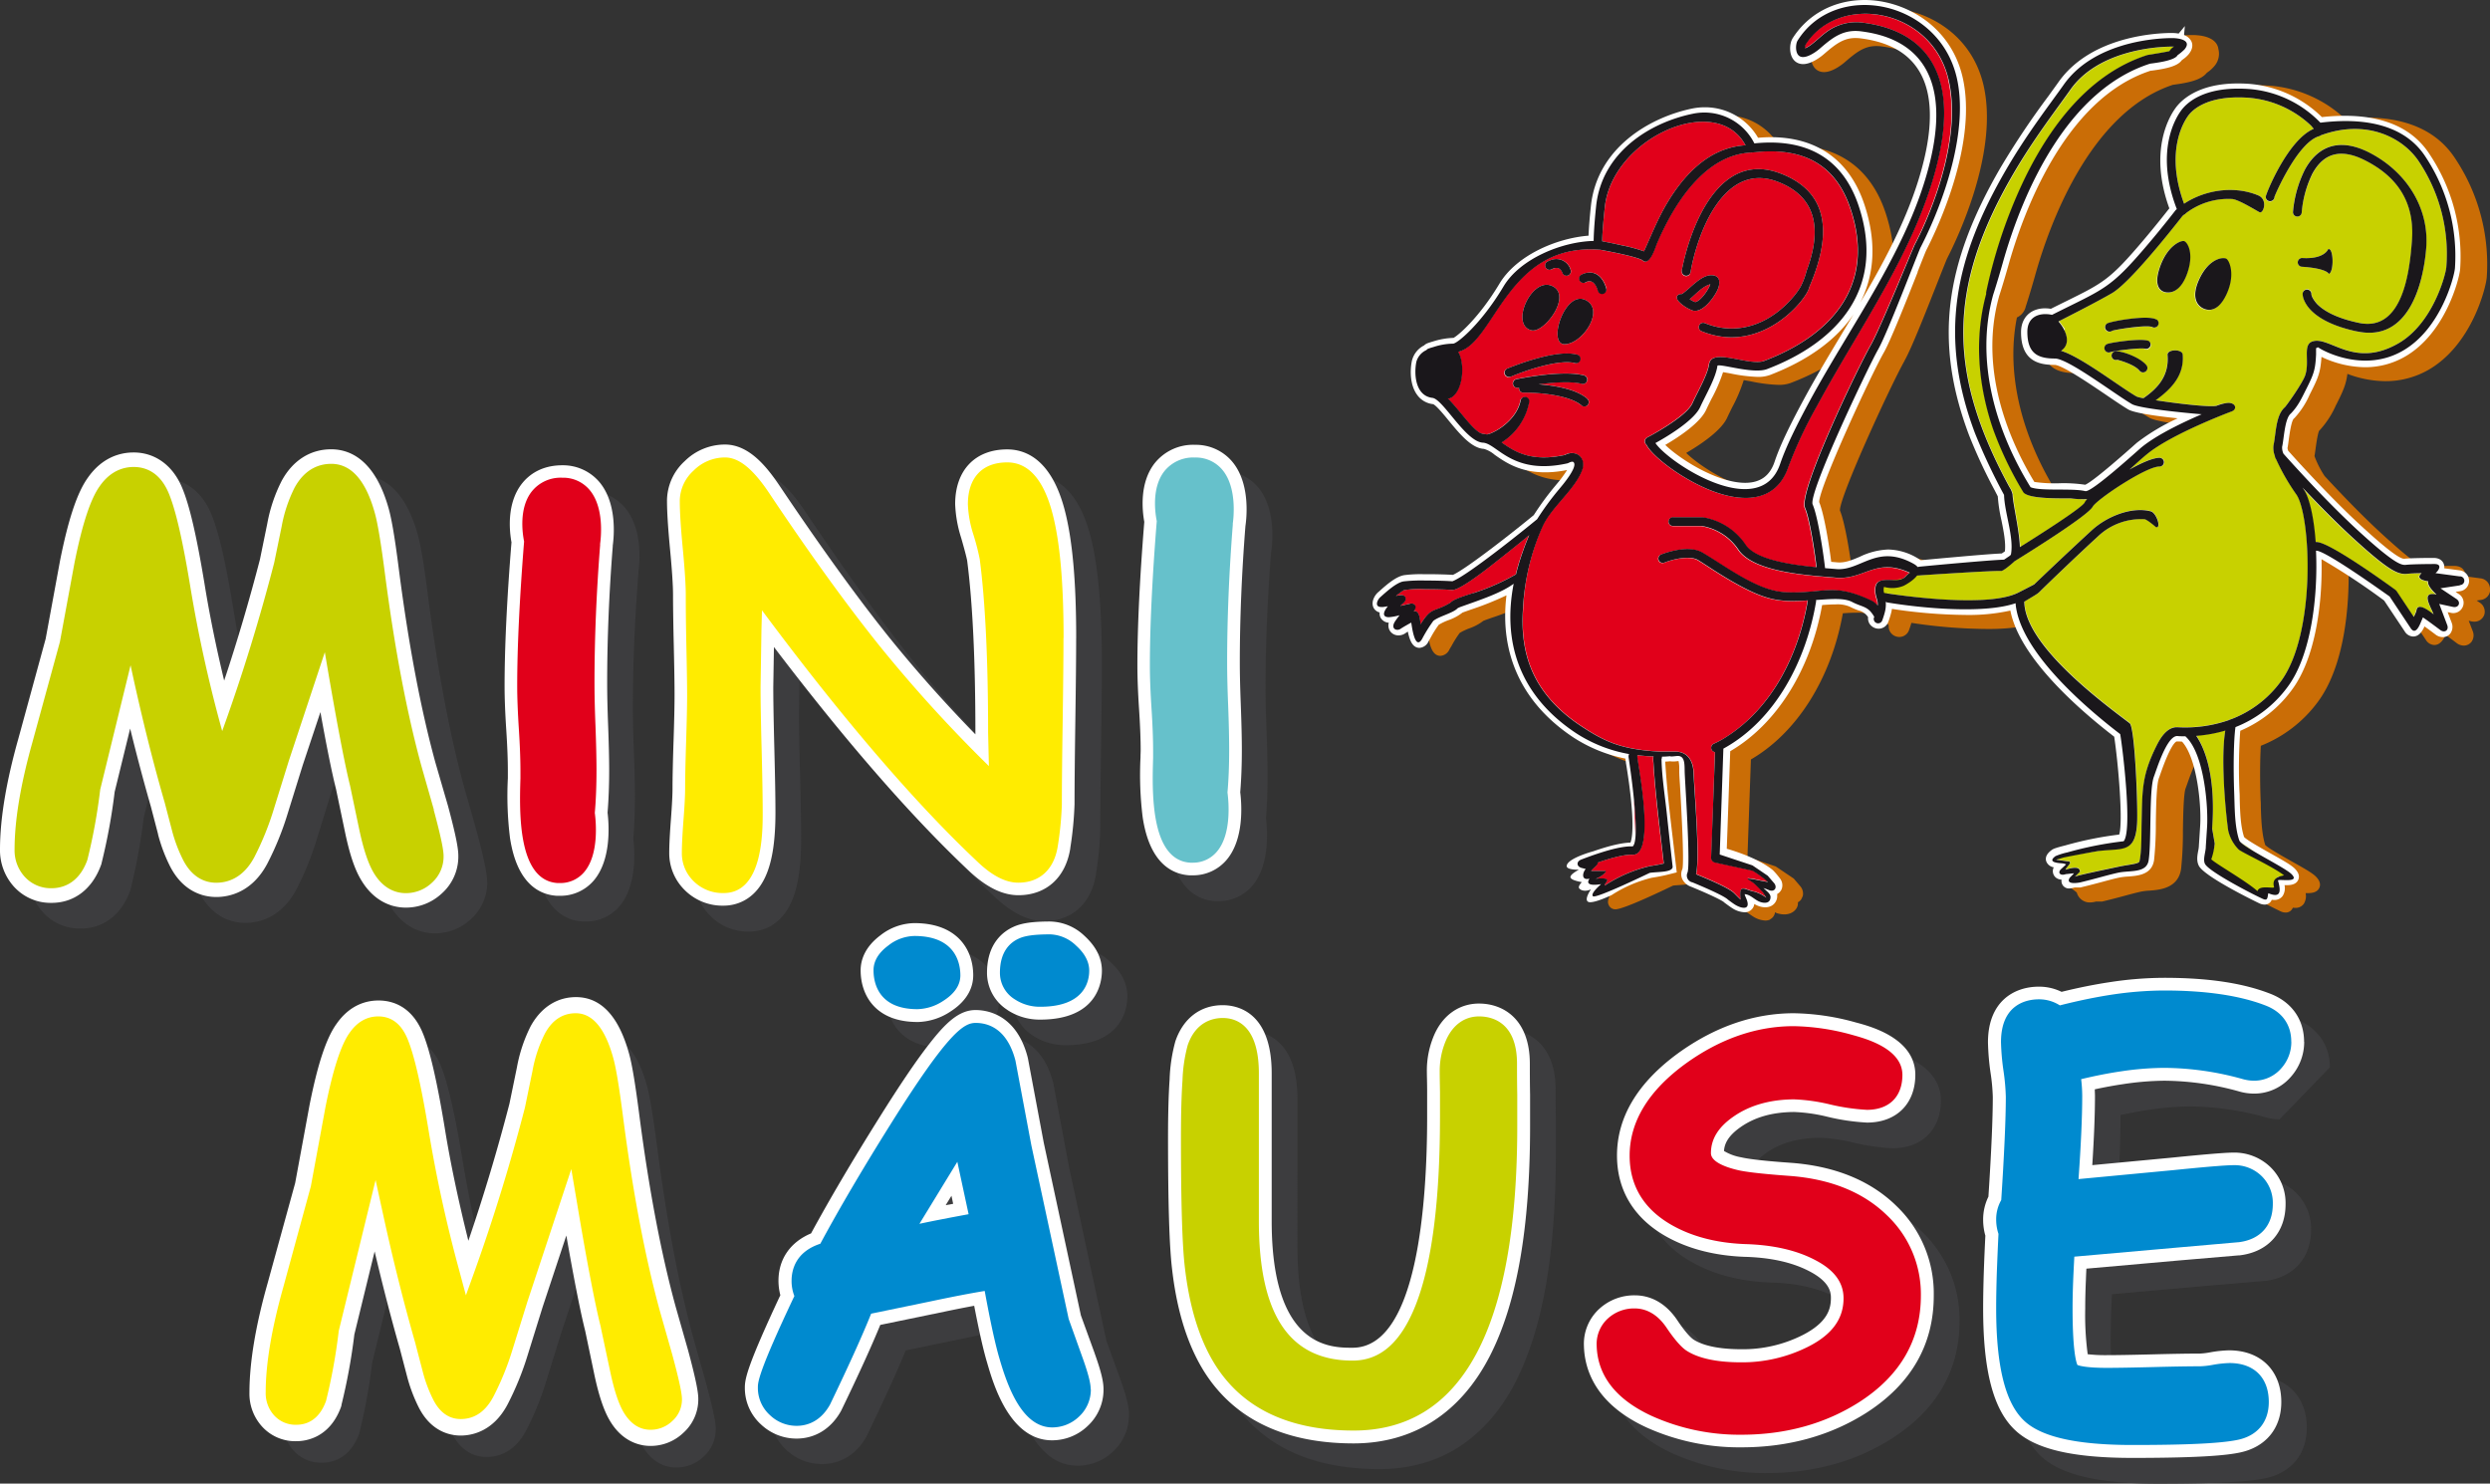 <?xml version="1.0" encoding="UTF-8"?> <svg xmlns="http://www.w3.org/2000/svg" viewBox="0 0 722.55 430.53"><rect x="0" y="0" width="722.55" height="430.53" fill="#333333" stroke="none"/><defs><style>.cls-1{fill:#3d3d3f;}.cls-2{fill:#fff;}.cls-3{fill:#e1001a;}.cls-4,.cls-6{fill:#c8d100;}.cls-5{fill:#66c1cb;}.cls-6{stroke:#fff;stroke-miterlimit:10;}.cls-7{fill:#ffec00;}.cls-8{fill:#ca6d06;}.cls-9{fill:#008acf;}.cls-10{fill:#1a171b;}</style></defs><title>Mini Mäuse Logo</title><g id="Ebene_2" data-name="Ebene 2"><g id="Ebene_1-2" data-name="Ebene 1"><path class="cls-1" d="M557.79,357.51c-7.53-7.41-17.87-11.65-30.77-12.6-9.46-.66-13-1.27-14.35-1.59a14.23,14.23,0,0,1-4.95-1.84c.11-1.77.93-4.23,4.92-7s9-4.23,15.2-4.31h.23a48,48,0,0,1,9.37,1.32,62.42,62.42,0,0,0,11.77,1.72c8.52,0,14-5.45,14-13.87,0-10.62-13.08-14.08-17.35-15.21A69.58,69.58,0,0,0,528,301.48c-11.57,0-22.83,3.88-33.51,11.56-11.82,8.6-17.8,18.6-17.8,29.73,0,10.05,4.87,18.14,14.1,23.41,6.41,3.65,14.14,5.67,23,6h.07c7.46.21,13.68,1.59,18.56,4.13,6.34,3.25,6.34,6.48,6.34,7.87,0,3.05-.94,7-8.29,10.75A38.43,38.43,0,0,1,512.77,399c-7.93,0-11.95-1.54-13.87-2.8-.4-.27-1.91-1.45-4.59-5.43-4-6.12-9-7.4-12.44-7.4a15,15,0,0,0-10.26,3.86,13.77,13.77,0,0,0-4.52,10.67c.15,7.11,3.4,17,18.14,23.8a65.37,65.37,0,0,0,27.55,5.77c13.65,0,25.87-3.41,36.35-10.13,12.93-8.32,19.48-19.74,19.48-33.93a35.15,35.15,0,0,0-10.82-25.92"></path><path class="cls-2" d="M561.14,376c0,14.19-6.55,25.61-19.48,33.93C531.18,416.61,519,420,505.31,420a65.33,65.33,0,0,1-27.54-5.78c-14.73-6.79-18-16.68-18.15-23.8a13.75,13.75,0,0,1,4.53-10.67,15,15,0,0,1,10.26-3.86c3.44,0,8.39,1.29,12.43,7.4,2.68,4,4.19,5.17,4.59,5.43,1.92,1.26,5.94,2.81,13.87,2.81A38.4,38.4,0,0,0,523,387.47c7.35-3.72,8.29-7.7,8.29-10.75,0-1.39,0-4.61-6.33-7.86-4.89-2.54-11.11-3.93-18.57-4.14h-.07c-8.85-.33-16.58-2.35-23-6-9.23-5.27-14.1-13.36-14.1-23.4,0-11.14,6-21.14,17.81-29.74,10.67-7.68,21.93-11.55,33.5-11.55a69.91,69.91,0,0,1,17.91,2.65c4.28,1.13,17.35,4.59,17.35,15.21,0,8.43-5.5,13.87-14,13.87A62.35,62.35,0,0,1,530,324a47.71,47.71,0,0,0-9.38-1.31h-.22c-6.17.08-11.13,1.49-15.21,4.31s-4.79,5.22-4.92,7a14.33,14.33,0,0,0,5,1.84c1.33.32,4.88.93,14.34,1.59,12.9.95,23.25,5.19,30.77,12.6A35.13,35.13,0,0,1,561.14,376"></path><path class="cls-3" d="M557.4,376c0,12.84-6,23.2-17.76,30.79-9.86,6.33-21.41,9.55-34.32,9.55a61.92,61.92,0,0,1-26-5.44c-10.41-4.8-15.78-11.69-16-20.49a10,10,0,0,1,3.29-7.83,11.27,11.27,0,0,1,7.75-2.89c2.54,0,6.22,1,9.35,5.76,2.71,4,4.54,5.73,5.6,6.44,3.47,2.28,8.84,3.44,15.95,3.44a42.59,42.59,0,0,0,19.35-4.49c7-3.51,10.35-8.12,10.35-14.08,0-4.65-2.74-8.3-8.37-11.18-5.36-2.8-12.14-4.33-20.17-4.56-8.27-.31-15.43-2.17-21.31-5.52-8.11-4.62-12.22-11.4-12.22-20.15,0-9.87,5.47-18.86,16.27-26.71,10-7.21,20.54-10.86,31.3-10.86a66.61,66.61,0,0,1,17,2.53c3.59,1,14.58,3.87,14.58,11.61,0,6.35-3.85,10.14-10.3,10.14a60.17,60.17,0,0,1-11-1.64,52.91,52.91,0,0,0-10.17-1.4h-.28c-6.81.09-12.61,1.76-17.26,5-4.41,3.05-6.55,6.52-6.55,10.61,0,2.71,4.93,4.25,7.87,4.93,1.72.41,5.68,1,14.92,1.67,12,.89,21.53,4.78,28.41,11.55A31.48,31.48,0,0,1,557.4,376"></path><path class="cls-1" d="M451.48,325.21v9.06c0,29.69-3.85,51.56-11.76,66.88-8.53,16.47-22.16,25.18-39.45,25.18s-30.67-5.28-39.56-15.68c-7-8.11-11.42-19.92-13.14-35.1-.76-6.5-1.14-18.88-1.14-37.84,0-7,.16-12.68.46-17a46.91,46.91,0,0,1,1.69-11.13c2.29-6.64,7.27-10.41,13.7-10.41,4.27,0,14.22,1.93,14.22,19.8V361.8c0,36.75,17.05,36.75,23.47,36.75,18.84,0,21.64-42,21.64-67.05v-7.1c0-2.76-.07-4.81-.07-5.9a26.11,26.11,0,0,1,2.31-11.14c2.56-5.5,7.23-8.68,12.81-8.68,7.13,0,14.75,4.59,14.75,17.47,0,2.13,0,5.23.07,9Z"></path><path class="cls-2" d="M444,317.75v9.05c0,29.69-3.86,51.56-11.77,66.88-8.53,16.47-22.16,25.18-39.45,25.18s-30.67-5.28-39.56-15.68c-7-8.11-11.42-19.92-13.13-35.1-.77-6.5-1.15-18.88-1.15-37.84,0-6.95.16-12.68.46-17a47.1,47.1,0,0,1,1.69-11.14c2.29-6.64,7.27-10.41,13.7-10.41,4.27,0,14.23,1.93,14.23,19.8v42.85c0,36.76,17,36.76,23.46,36.76,18.84,0,21.65-42,21.65-67.06v-7.09c0-2.7-.08-4.8-.08-5.91a26.06,26.06,0,0,1,2.31-11.13c2.57-5.51,7.24-8.69,12.81-8.69,7.13,0,14.76,4.6,14.76,17.48,0,2.12,0,5.22.07,9Z"></path><path class="cls-4" d="M440.28,326.8c0,58.61-16,88.33-47.47,88.33-16.22,0-28.58-4.84-36.73-14.38-6.5-7.53-10.63-18.68-12.27-33.09-.75-6.36-1.12-18.61-1.12-37.42,0-6.87.15-12.5.45-16.76a44.43,44.43,0,0,1,1.51-10.19c2.36-6.85,7.38-7.88,10.15-7.88,3.93,0,10.5,2.09,10.5,16.07v42.84c0,27.26,8.9,40.51,27.21,40.51,8.07,0,14.07-5.33,18.35-16.27,4.66-11.92,7-30.27,7-54.52v-7.17c-.05-2.65-.08-4.74-.08-5.85a22.46,22.46,0,0,1,2-9.54c2-4.21,5.31-6.53,9.43-6.53,3.32,0,11,1.34,11,13.74,0,2.14,0,5.25.07,9Z"></path><path class="cls-1" d="M293.85,289.74c0-8.52,4.74-12,7.64-13.3,2.34-1.09,5.54-1.56,10.65-1.56a14.84,14.84,0,0,1,10,4.22c3.34,3,5,6.39,5,10,0,3.33-1.29,14.2-17.93,14.2a16.83,16.83,0,0,1-9.44-2.77,12.74,12.74,0,0,1-6-10.84m33.83,120.84a14.27,14.27,0,0,1-4.64,10.7,14.82,14.82,0,0,1-10.28,4.11c-12.34,0-17.08-16.38-18.86-22.55-1.07-3.57-2.3-9-3.74-16.48-3.45.63-7.39,1.43-11.79,2.39l-.08,0-15.38,3.17c-2.56,6.23-6.27,14.36-11.25,24.68l-.24.47c-2.89,5.05-7.45,7.84-12.83,7.84a15,15,0,0,1-10.27-4.08,14.27,14.27,0,0,1-4.71-10.76c0-2.6.82-6.67,10.31-26.8a16.48,16.48,0,0,1-.54-4.19c0-6.27,3.47-11.22,9.45-13.74,5.38-9.9,12-21.21,19.85-33.68,6-9.51,10.7-16.5,14.49-21.35,4.7-6,8.58-9.78,13.39-9.78,3.45,0,11.85,1.32,15.1,13.57l.12.54,4.58,24.4,10.77,50.09,4,11c1.82,5.08,2.56,8.1,2.56,10.41M281.89,357.2l2.17-.4-.49-2.33Zm-8.2-53.15a17.88,17.88,0,0,0,9.51-3c5.52-3.52,6.68-7.68,6.68-10.55,0-7.33-4.48-15.15-17.07-15.15a16.34,16.34,0,0,0-9.85,3.53c-4.76,3.55-5.75,7.48-5.75,10.16,0,7.25,4.33,15,16.48,15"></path><path class="cls-1" d="M207.69,414.63a10.74,10.74,0,0,1-3.58,8.11,11.41,11.41,0,0,1-7.87,3.13c-2.75,0-6.66-1.05-9.67-6-1.7-2.78-3.13-7.06-4.4-13.11l-2.6-12.46c-1.61-6.3-4-18.65-7-36.79l-9.81,29.58-4.29,13.82a84,84,0,0,1-5.75,14.15c-3.39,6.39-8.15,7.73-11.53,7.73-3,0-7.21-1.2-10.11-6.94a44,44,0,0,1-3.19-8.49l-2.12-8.1c-3.42-12-6.59-24.6-9.46-37.79L108,395.42a165.39,165.39,0,0,1-3.7,20.31l-.15.48c-2.7,7.18-7.88,8.25-10.73,8.25a10.74,10.74,0,0,1-8.58-3.93,11.91,11.91,0,0,1-2.67-7.81c0-8.49,1.74-19,5.18-31.11l8-29.2,4.21-22.81c2.27-11.39,4.69-18.75,7.41-22.54,3.33-4.81,7.42-5.81,10.28-5.81,3.28,0,7.76,1.32,10.51,7.64,2,4.65,4.13,13.6,6.39,27.34A398.54,398.54,0,0,0,143,376.7c5.46-15.24,10.34-31.09,14.53-47.26l2.17-10.55a41.6,41.6,0,0,1,3.79-11.37c3.24-6,7.81-7.21,11.09-7.21,6,0,10.46,4.94,13.14,14.69.83,3,1.79,8.77,2.95,17.72,2.82,21.7,6.39,40.47,10.59,55.77L204.78,401c2.59,9.54,2.91,12.29,2.91,13.63"></path><path class="cls-1" d="M141.41,255.89a14.36,14.36,0,0,1-4.8,10.86,15.31,15.31,0,0,1-10.39,4.1c-5.23,0-9.8-2.76-12.85-7.75-2-3.19-3.5-7.73-4.87-14.29l-2.59-12.38c-1.16-4.59-2.67-12-4.53-22.36l-5.12,15.44L92,243.3a87.85,87.85,0,0,1-6,14.83c-4.47,8.41-11.21,9.68-14.81,9.68-3.32,0-9.47-1.16-13.43-8.94a47.15,47.15,0,0,1-3.47-9.23l0-.1-2.09-8q-3.12-10.93-6-22.61l-4.5,18.38a172.74,172.74,0,0,1-3.75,20.53l-.12.48-.18.47c-2.54,6.78-7.73,10.66-14.21,10.66a14.32,14.32,0,0,1-11.46-5.29A15.72,15.72,0,0,1,8.4,254c0-8.83,1.79-19.64,5.32-32.13l7.93-29,4.2-22.76c2.39-12,4.94-19.62,8-23.91,4.25-6.11,9.59-7.4,13.34-7.4,6.11,0,11.19,3.61,13.92,9.89,2.19,5,4.3,14,6.65,28.23,1.44,8.9,3.35,18.29,5.7,28.08,3.81-11.45,7.28-23.19,10.37-35.12L86,159.39A45.17,45.17,0,0,1,90.15,147c3.21-5.92,8.31-9.16,14.37-9.16,5.46,0,12.78,3,16.75,17.42.54,2,1.48,6.07,3,18.24,2.8,21.52,6.34,40.11,10.5,55.25l3.58,12.57c2.65,9.84,3,12.82,3,14.57"></path><path class="cls-1" d="M316.34,155.21c-3.82-14.32-11.14-17.32-16.62-17.32-9.32,0-15.1,6.08-15.1,15.85a35.94,35.94,0,0,0,1.75,9.78c1.33,4.64,1.66,6.21,1.73,6.66,1.59,12.25,2.39,29,2.39,49.83v.58c-8.72-8.94-17-18.21-24.61-27.65-9.51-11.79-20.4-26.83-32.35-44.71-3.69-5.47-8.79-11.74-15.72-11.74a16.67,16.67,0,0,0-11.67,4.84A15.68,15.68,0,0,0,201,152.81c0,3.33.3,8,.91,14.39.57,5.8.85,10.17.85,13,0,3.26.07,8.22.22,14.73s.21,11.26.21,14.4c0,2.89-.1,7.36-.28,13.3s-.3,10.63-.3,13.79c0,1.82-.15,4.75-.45,8.7-.34,4.36-.49,7.57-.49,9.84a15,15,0,0,0,4.07,10.43,15.49,15.49,0,0,0,11.77,4.94c2.67,0,9.23-.94,12.58-9.66,1.61-4.17,2.39-9.85,2.39-17.39,0-4.14-.1-10.18-.31-18.46-.22-7.86-.32-13.89-.32-17.93l.18-11.62c20.76,27.28,39.67,49,56.34,64.73,5.15,4.91,9.93,7.3,14.6,7.3,8.09,0,13.72-5.1,15.07-13.62v-.11a97.81,97.81,0,0,0,1.23-12.69c0-5.43.08-13.51.24-24.05.16-11,.23-18.94.23-24.25,0-16.55-1.11-28.78-3.4-37.36"></path><path class="cls-1" d="M368.87,160c-1.08,13.8-1.63,27.19-1.63,39.78,0,3.37.1,7.52.29,12.36.19,5.11.29,9.47.29,12.93,0,4.43-.15,8.57-.46,12.31.49,4,1.05,13.82-4,19.7a12.72,12.72,0,0,1-9.79,4.43l-.92,0c-5.1-.31-11.59-3.5-13.61-16.87a100.6,100.6,0,0,1-.62-17.27c0-.89.05-1.62.05-2.14,0-3.14-.15-7.13-.46-11.84-.33-5-.49-9.24-.49-12.72,0-11.2.66-25.23,2-41.73-.61-3.35-1.43-11.31,3-17a14.28,14.28,0,0,1,11.74-5.36A13.85,13.85,0,0,1,365,141.33c5.27,6.19,4.29,16,3.91,18.64"></path><path class="cls-2" d="M133,248.42a14.33,14.33,0,0,1-4.81,10.86,15.22,15.22,0,0,1-10.38,4.1c-5.24,0-9.8-2.75-12.85-7.75-2-3.18-3.5-7.72-4.87-14.29L97.51,229c-1.16-4.59-2.67-12-4.53-22.36L87.86,222l-4.29,13.79a86.4,86.4,0,0,1-6,14.83c-4.47,8.42-11.21,9.68-14.81,9.68-3.32,0-9.47-1.16-13.43-8.94a46.52,46.52,0,0,1-3.47-9.23l0-.1-2.09-8q-3.14-10.94-6-22.61l-4.5,18.38a170.44,170.44,0,0,1-3.76,20.53l-.11.48-.18.47C26.66,258.09,21.47,262,15,262a14.35,14.35,0,0,1-11.46-5.29A15.77,15.77,0,0,1,0,246.5c0-8.82,1.79-19.63,5.32-32.13l7.93-29,4.19-22.76c2.4-12,4.95-19.62,8-23.91,4.25-6.11,9.59-7.4,13.33-7.4,6.12,0,11.21,3.61,13.93,9.89,2.19,5,4.3,14,6.65,28.23,1.44,8.9,3.35,18.29,5.7,28.08,3.81-11.45,7.27-23.19,10.37-35.12l2.14-10.45a45,45,0,0,1,4.17-12.38c3.21-5.93,8.31-9.17,14.37-9.17,5.45,0,12.78,3,16.75,17.42.54,2,1.48,6.07,3,18.24,2.8,21.52,6.34,40.11,10.5,55.26L130,233.86c2.65,9.83,3,12.81,3,14.56"></path><path class="cls-1" d="M185.28,165.9c-1.08,13.82-1.63,27.2-1.63,39.79,0,3.35.1,7.52.29,12.35.2,5.12.3,9.47.3,12.94,0,4.43-.16,8.56-.47,12.31.49,4,1,13.81-4,19.69a12.69,12.69,0,0,1-9.78,4.44l-.93,0c-5.1-.32-11.59-3.51-13.61-16.87a100.63,100.63,0,0,1-.62-17.27c0-.89,0-1.62,0-2.14,0-3.15-.15-7.13-.46-11.84-.33-5-.49-9.25-.49-12.73,0-11.19.66-25.23,2-41.72-.61-3.36-1.43-11.31,3-17a14.26,14.26,0,0,1,11.74-5.36,13.82,13.82,0,0,1,10.71,4.8c5.27,6.19,4.29,16,3.91,18.63"></path><path class="cls-2" d="M177.82,158.44c-1.09,13.8-1.63,27.19-1.63,39.78,0,3.37.09,7.52.28,12.36.19,5.11.3,9.46.3,12.93,0,4.43-.16,8.57-.47,12.31.49,4,1,13.82-4,19.7a12.71,12.71,0,0,1-9.78,4.43l-.93,0c-5.09-.31-11.59-3.5-13.61-16.87a99.49,99.49,0,0,1-.61-17.27c0-.89,0-1.62,0-2.14,0-3.15-.15-7.13-.46-11.84-.33-5-.49-9.24-.49-12.73,0-11.19.67-25.22,2-41.72-.61-3.36-1.43-11.31,3-17,1.92-2.45,5.52-5.36,11.74-5.36a13.85,13.85,0,0,1,10.71,4.79c5.28,6.19,4.3,16,3.92,18.64"></path><path class="cls-2" d="M312.28,185.1c0,5.33-.08,13.26-.24,24.26-.15,10.54-.23,18.63-.23,24a101.59,101.59,0,0,1-1.23,12.69l0,.12c-1.34,8.52-7,13.61-15.07,13.61-4.67,0-9.45-2.39-14.59-7.3-16.67-15.72-35.58-37.44-56.34-64.73l-.19,11.62c0,4.05.11,10.09.31,17.93.21,8.27.32,14.31.32,18.46,0,7.54-.78,13.22-2.39,17.39-3.35,8.72-9.92,9.66-12.58,9.66a15.51,15.51,0,0,1-11.77-4.94,15,15,0,0,1-4.08-10.42c0-2.28.17-5.49.5-9.84.3-4,.45-6.89.45-8.71,0-3.16.1-7.8.3-13.79s.29-10.41.29-13.3c0-3.14-.07-8-.22-14.4s-.22-11.48-.22-14.73c0-2.81-.29-7.18-.84-13-.61-6.36-.91-11.07-.91-14.4a15.66,15.66,0,0,1,5.16-11.48A16.6,16.6,0,0,1,210.36,129c6.92,0,12,6.27,15.71,11.74,12,17.88,22.84,32.91,32.35,44.71,7.66,9.45,15.9,18.71,24.62,27.65v-.57c0-20.83-.8-37.59-2.39-49.84-.08-.44-.41-2-1.75-6.65a36.31,36.31,0,0,1-1.73-9.78c0-9.78,5.78-15.85,15.09-15.85,5.47,0,12.8,3,16.62,17.31,2.3,8.58,3.41,20.81,3.41,37.36"></path><path class="cls-2" d="M361.41,152.5c-1.09,13.81-1.64,27.19-1.64,39.78,0,3.37.1,7.52.29,12.36.19,5.11.3,9.46.3,12.93,0,4.44-.16,8.58-.47,12.32.49,4,1.05,13.81-4,19.69a12.71,12.71,0,0,1-9.78,4.43l-.93,0c-5.09-.32-11.59-3.51-13.6-16.87a99.78,99.78,0,0,1-.63-17.27c0-.89.05-1.62.05-2.14,0-3.15-.15-7.14-.46-11.84-.33-5-.49-9.25-.49-12.73,0-11.2.67-25.23,2-41.72-.61-3.36-1.43-11.31,3-17a14.28,14.28,0,0,1,11.74-5.36,13.81,13.81,0,0,1,10.71,4.8c5.27,6.18,4.29,16,3.92,18.63"></path><path class="cls-5" d="M357.75,152.09c-1.1,13.94-1.66,27.47-1.66,40.2,0,3.4.1,7.61.3,12.49.19,5.07.29,9.37.29,12.79,0,4.49-.16,8.66-.49,12.4.37,2.79,1.22,12.19-3.11,17.21a9,9,0,0,1-7,3.16l-.69,0c-11.64-.73-11.07-20.75-10.78-30.37,0-.93,0-1.7,0-2.25,0-3.22-.15-7.29-.46-12.07s-.48-9.09-.48-12.49c0-11.22.67-25.32,2-41.94-.47-2.31-1.56-9.7,2.22-14.5a10.71,10.71,0,0,1,8.86-3.95,10,10,0,0,1,7.9,3.5c4.4,5.16,3.3,14.2,3.06,15.84"></path><path class="cls-6" d="M126.37,234.78l-3.57-12.51c-4.2-15.3-7.77-34.07-10.59-55.76-1.16-9-2.12-14.77-2.95-17.73-2.68-9.74-7.1-14.68-13.14-14.68-3.28,0-7.85,1.25-11.09,7.2a41.94,41.94,0,0,0-3.79,11.37l-2.17,10.55c-4.18,16.18-9.06,32-14.53,47.27A402.46,402.46,0,0,1,55.69,170c-2.26-13.75-4.36-22.69-6.39-27.35-2.75-6.31-7.23-7.64-10.51-7.64-2.85,0-6.95,1-10.28,5.81-2.71,3.79-5.14,11.15-7.41,22.55l-4.21,22.8-8,29.21C5.48,227.55,3.73,238,3.73,246.5a11.85,11.85,0,0,0,2.68,7.81A10.72,10.72,0,0,0,15,258.25c2.85,0,8-1.08,10.72-8.25l.15-.48a165.39,165.39,0,0,0,3.7-20.31l8.29-33.93c2.87,13.2,6,25.85,9.46,37.79l2.12,8.1a43.7,43.7,0,0,0,3.19,8.49c2.9,5.75,7.1,7,10.11,7,3.39,0,8.15-1.35,11.53-7.74A84.15,84.15,0,0,0,80,234.72l4.29-13.81,9.81-29.59c3.07,18.14,5.43,30.49,7,36.8l2.61,12.46c1.26,6,2.7,10.33,4.39,13.1,3,4.93,6.92,6,9.67,6a11.45,11.45,0,0,0,7.88-3.13,10.7,10.7,0,0,0,3.57-8.1c0-1.33-.32-4.09-2.9-13.64"></path><path class="cls-3" d="M174.16,158c-1.1,13.95-1.65,27.47-1.65,40.21,0,3.4.09,7.6.29,12.49.19,5.07.29,9.36.29,12.79,0,4.49-.16,8.65-.49,12.4.37,2.79,1.22,12.18-3.11,17.21a9,9,0,0,1-7,3.15h-.69c-11.65-.74-11.07-20.75-10.78-30.37,0-.94,0-1.7,0-2.25,0-3.23-.15-7.29-.46-12.08s-.48-9.08-.48-12.49c0-11.2.68-25.31,2-41.93-.47-2.31-1.56-9.7,2.22-14.5a10.7,10.7,0,0,1,8.86-4,10,10,0,0,1,7.9,3.51c4.4,5.16,3.3,14.2,3.06,15.83"></path><path class="cls-7" d="M308.6,185.1c0,5.3-.08,13.23-.23,24.21-.16,10.55-.24,18.66-.24,24.09a95.78,95.78,0,0,1-1.19,12.18c-1.06,6.73-5.23,10.56-11.45,10.56-3.68,0-7.63-2-12.06-6.28-18.22-17.18-39.17-41.63-62.32-72.76l-.15,5.69-.26,16.62c0,4,.1,10.11.31,18,.21,8.23.31,14.23.31,18.36,0,5.78,0,23.38-11.29,23.38a11.92,11.92,0,0,1-9.09-3.78,11.28,11.28,0,0,1-3.08-7.91c0-2.15.16-5.36.48-9.57.31-4,.47-7.07.47-9,0-3.12.1-7.72.29-13.66s.29-10.47.29-13.43c0-3.17-.08-8-.22-14.48S199,176,199,172.72c0-2.94-.29-7.41-.85-13.33-.6-6.24-.89-10.84-.89-14a12,12,0,0,1,4-8.82,12.82,12.82,0,0,1,9.12-3.82c4,0,8,3.21,12.67,10.11,12,18,22.95,33.09,32.53,45a409.15,409.15,0,0,0,31.37,34.44c0-.12,0-.24,0-.37l-.22-9.3c0-21-.81-38-2.43-50.37a69.11,69.11,0,0,0-1.84-7.14,32.44,32.44,0,0,1-1.6-8.76c0-7.75,4.17-12.18,11.42-12.18,6.09,0,10.49,4.9,13.07,14.59,2.21,8.27,3.28,20.19,3.28,36.41"></path><path class="cls-7" d="M200.23,406a10.75,10.75,0,0,1-3.59,8.11,11.43,11.43,0,0,1-7.86,3.13c-2.75,0-6.67-1.05-9.67-6-1.71-2.77-3.14-7.06-4.4-13.11l-2.61-12.46c-1.61-6.3-4-18.65-7-36.79l-9.81,29.58L151,392.32a83.18,83.18,0,0,1-5.75,14.15c-3.38,6.39-8.13,7.73-11.53,7.73-3,0-7.21-1.19-10.11-6.94a43.7,43.7,0,0,1-3.19-8.49l-2.11-8.1c-3.42-11.95-6.6-24.6-9.47-37.79l-8.29,33.92a165.39,165.39,0,0,1-3.7,20.31l-.15.48c-2.7,7.18-7.88,8.25-10.72,8.25a10.75,10.75,0,0,1-8.59-3.93,11.91,11.91,0,0,1-2.67-7.81c0-8.49,1.74-19,5.18-31.11l8-29.2L92.05,321c2.27-11.39,4.69-18.75,7.41-22.54,3.33-4.81,7.43-5.81,10.28-5.81,3.28,0,7.77,1.32,10.51,7.64,2,4.66,4.13,13.6,6.39,27.34a404,404,0,0,0,8.85,40.47C141,352.84,145.83,337,150,320.82l2.16-10.55A41.94,41.94,0,0,1,156,298.9c3.24-5.95,7.81-7.21,11.09-7.21,6,0,10.47,4.95,13.15,14.69.83,3,1.79,8.76,2.94,17.72,2.82,21.7,6.39,40.47,10.6,55.77l3.56,12.51c2.58,9.54,2.91,12.3,2.91,13.63"></path><path class="cls-2" d="M188.78,419.59c-2.75,0-7.91-.92-11.67-7.09-1.84-3-3.37-7.52-4.69-13.85l-2.6-12.41c-1.33-5.24-3.17-14.53-5.48-27.71l-6.86,20.69L153.19,393a85.28,85.28,0,0,1-5.92,14.58c-4.13,7.79-10.28,9-13.59,9-3,0-8.57-1.06-12.19-8.21a45.61,45.61,0,0,1-3.36-8.94l-2.12-8.1c-2.59-9-5-18.47-7.3-28.18l-5.88,24.08a171.29,171.29,0,0,1-3.74,20.44l0,.17-.2.62c-3.31,8.81-10.13,9.76-12.91,9.76a13,13,0,0,1-10.39-4.78,14.17,14.17,0,0,1-3.21-9.3c0-8.71,1.77-19.39,5.27-31.75l8-29.08,4.19-22.72c2.37-11.9,4.85-19.35,7.8-23.46,3.91-5.62,8.78-6.8,12.19-6.8s9.24,1.17,12.66,9c2.12,4.85,4.26,14,6.55,27.9,1.65,10.28,4,21.29,6.87,32.83,4.41-12.92,8.42-26.26,11.92-39.78l2.16-10.49a43.78,43.78,0,0,1,4-12c3-5.45,7.63-8.44,13.15-8.44,7.23,0,12.41,5.52,15.4,16.41.87,3.09,1.82,8.82,3,18,2.8,21.56,6.35,40.22,10.53,55.45l3.56,12.49c2.64,9.77,3,12.7,3,14.27a13,13,0,0,1-4.35,9.83A13.7,13.7,0,0,1,188.78,419.59Zm-23-80.34,1.57,9.28c3,18,5.41,30.36,7,36.61l0,.09L177,397.69c1.21,5.79,2.55,9.84,4.1,12.36,2,3.22,4.55,4.85,7.68,4.85a9,9,0,0,0,6.29-2.52,8.32,8.32,0,0,0,2.82-6.37c0-1.73-.93-6-2.83-13l-3.55-12.48c-4.25-15.46-7.84-34.33-10.67-56.11-1.14-8.87-2.08-14.56-2.88-17.39-2.37-8.61-6-13-10.89-13-3.83,0-6.87,2-9,6a39.38,39.38,0,0,0-3.55,10.72l-2.2,10.68c-4.2,16.21-9.12,32.18-14.6,47.46l-2.52,7-1.94-7.22a405.1,405.1,0,0,1-8.9-40.7c-2.19-13.33-4.28-22.34-6.23-26.78-1.79-4.14-4.61-6.24-8.36-6.24-3.33,0-6.14,1.61-8.35,4.8l0,0c-2.48,3.45-4.84,10.73-7,21.64l-4.22,22.87-8,29.29c-3.38,12-5.1,22.22-5.1,30.5a9.61,9.61,0,0,0,2.14,6.32,8.37,8.37,0,0,0,6.78,3.08c2.73,0,6.41-1.16,8.5-6.67l.11-.33a163.82,163.82,0,0,0,3.63-19.92l0-.17,10.73-43.93,2.16,9.9c2.84,13.05,6,25.71,9.43,37.64v.06l2.12,8.1a40.59,40.59,0,0,0,3,8l0,0c1.9,3.76,4.6,5.66,8,5.66,4,0,7.18-2.18,9.46-6.48a81.39,81.39,0,0,0,5.59-13.77l4.3-13.84Z"></path><path class="cls-2" d="M292.38,293.12a16.92,16.92,0,0,0,9.44,2.76c16.64,0,17.93-10.87,17.93-14.2,0-3.66-1.69-7-5-10.05a14.88,14.88,0,0,0-10.05-4.22c-5.1,0-8.3.47-10.66,1.57-2.89,1.31-7.63,4.76-7.63,13.29a12.77,12.77,0,0,0,6,10.85"></path><path class="cls-2" d="M317.65,392.7l-4-11-10.77-50.09-4.58-24.4-.12-.53c-3.25-12.26-11.65-13.58-15.1-13.58-4.81,0-8.69,3.75-13.39,9.79-3.79,4.84-8.52,11.83-14.48,21.35-7.81,12.45-14.47,23.76-19.86,33.68-6,2.51-9.45,7.45-9.45,13.73a16.42,16.42,0,0,0,.54,4.19C217,396,216.14,400,216.14,402.62a14.27,14.27,0,0,0,4.71,10.76,15,15,0,0,0,10.27,4.08c5.38,0,9.94-2.79,12.83-7.84l.24-.46c5-10.33,8.69-18.45,11.25-24.69l15.38-3.17.08,0c4.41-.95,8.35-1.75,11.79-2.38,1.44,7.48,2.67,12.91,3.74,16.48,1.79,6.17,6.52,22.56,18.86,22.56a14.86,14.86,0,0,0,10.29-4.12,14.31,14.31,0,0,0,4.64-10.7c0-2.32-.75-5.32-2.57-10.41M276.1,347l.49,2.33-2.17.4Z"></path><path class="cls-2" d="M266.22,296.58a17.92,17.92,0,0,0,9.52-3c5.51-3.51,6.67-7.68,6.67-10.55,0-7.32-4.48-15.15-17.07-15.15a16.36,16.36,0,0,0-9.85,3.53c-4.75,3.56-5.75,7.49-5.75,10.16,0,7.25,4.33,15,16.48,15"></path><path class="cls-8" d="M722.55,170.82a3.09,3.09,0,0,0-2.83-3l-4.39-.59a2.53,2.53,0,0,0-.11-1.21c-.18-.55-.85-1.8-3.05-1.8-.25,0-6.25,0-8.37.24h-.22c-1.32,0-5.4-3.12-12.13-9.28-6.07-5.55-12.52-12.31-16.9-17.05a27.11,27.11,0,0,1-2.93-5.78c.12-.64.21-1.38.33-2.22.49-3.69.85-4.79,1-5.11l.16-.15a26.32,26.32,0,0,0,4.69-7.18l.45-.89c1.8-3.58,2.55-5.42,2.92-8.31a31.46,31.46,0,0,0,11,2.12,25,25,0,0,0,12.53-3.29c12.62-7.26,16.64-23.8,16.9-26.75a55.29,55.29,0,0,0-9.1-34.5c-5.93-9.17-16.77-13.14-32.07-11.64a36,36,0,0,0-21.8-9.57c-1.11-.08-2.19-.11-3.24-.11-12.54,0-17.84,5.53-19.55,7.92-2.13,3-8.43,14-1.61,31.73-1.44,1.82-3.8,4.74-6.39,7.8-9.53,11.24-11.48,12.2-22.27,17.51L601.2,92a10.63,10.63,0,0,0-1.66-.14c-4.25,0-7,2.71-7,6.9,0,8.42,5.21,9.51,9.74,9.51,2.14,0,10.14,5.44,14.92,8.68,2.62,1.79,4.9,3.33,6.49,4.27,1.84,1.07,8.88,2,14.31,2.56a61,61,0,0,0-11.73,7l-1.54,1.35c-9.21,8.15-12.49,10.49-13.57,10.93a41.57,41.57,0,0,0-7.63-.42,40.56,40.56,0,0,1-7.13-.4c-10.28-16.91-14.22-34.64-11.13-50.11a4.59,4.59,0,0,0,2.57-3.19c.27-.82,1.4-4.34,2.73-9.08,3.91-14,15.64-47.23,40-55.26h.07c4.78-.63,8.11-1.44,9.76-3.49l.25-.18a9.57,9.57,0,0,0,1.82-1.64,5.47,5.47,0,0,0,1.23-5.2l0-.12c-.73-3.43-5.46-3.8-7.47-3.8-4,0-24.23.73-34.3,15-.89,1.25-1.9,2.63-3,4.13a238.24,238.24,0,0,0-13.79,20.62C568.2,78.94,565.49,102,575.81,129.3a153.78,153.78,0,0,0,7.53,16.19l.7,1.36a49.67,49.67,0,0,0,1.07,6.84,37.21,37.21,0,0,1,1,7.49c-2.77.14-7.52.55-11.44.89-5.73.5-11.35,1-12,1.09a4.8,4.8,0,0,0-3.89,6.84,10.37,10.37,0,0,1-1,.58,5.85,5.85,0,0,1-3,.43l.1-.86-1.48.63h-.07l-1.64-.42-.45,1.47a4.81,4.81,0,0,0,2,8.69,150.77,150.77,0,0,0,23.19,2,63.26,63.26,0,0,0,11.7-.93c3.71,13.48,19.86,27.73,29.81,35.46,1.13,7.68,2.18,21.28,1.62,25.84a103.06,103.06,0,0,0-14.57,3c-2.83.72-3.87,1.09-4.63,1.64-2.66,1.94-2.55,4-2.25,5.09a4.08,4.08,0,0,0,1.89,2.43,4.28,4.28,0,0,0,.27,1.5,4.13,4.13,0,0,0,.53,1l1.84,1.44a3.88,3.88,0,0,0,3.85,2.89,7.29,7.29,0,0,0,1.74-.26l1.77,0,.42-.1c2.75-.67,4.58-1.16,6.21-1.6s2.88-.78,4.6-1.17a17.62,17.62,0,0,1,2.52-.3c2.9-.22,8.32-.64,9.16-6.28a100.06,100.06,0,0,0,.53-11c.07-4.33.18-10.87.8-12.45l.46-1.26c1.95-5.61,3.14-7.54,3.61-8.16.75,0,1.47,0,2.24,0,3.49,6,4.34,17.9,4,22.94l-.35,5.3v.16a9.59,9.59,0,0,1-.19,1.43c-.26,1.36-.57,3,.18,4.44,1.78,3.32,17.4,10.8,17.55,10.87a3.61,3.61,0,0,0,1.48.37,2.19,2.19,0,0,0,2.12-1.41,4.41,4.41,0,0,0,.7.06,2.94,2.94,0,0,0,2.45-1.14,4.23,4.23,0,0,0,.56-3.14h.36c1,0,3,0,3.64-1.62.42-1,.07-2.07-1-3.16s-3.39-2.39-7.21-4.53c-2.69-1.52-6.73-3.79-7.52-4.68-1-3.21-1.16-7.37-1.27-11,0-.7,0-1.39-.06-2-.22-5.7-.19-11.71.06-15.77a37.75,37.75,0,0,0,16.47-12.64c8.24-11,9.13-29.33,9-38.06,4.67,2.73,12,7.81,16.39,11l6,8.92a3,3,0,0,0,2.48,1.53c1.72,0,2.7-1.64,3.28-2.93h0c1.59,1.14,3.18,2.35,3.19,2.36a3.42,3.42,0,0,0,2.09.74,2.78,2.78,0,0,0,2.31-1.2,3.26,3.26,0,0,0,.28-3l-1.16-3,.8.18a4.34,4.34,0,0,0,.8.08,3,3,0,0,0,2.93-2.07,3.12,3.12,0,0,0-1.41-3.51l-.82-.55,1.16-.17a3.09,3.09,0,0,0,2.77-3M592.16,53.56Zm24.42,196.76h0v0Z"></path><path class="cls-8" d="M552.65,104.67c2-3.42,6.69-15.4,9.82-23.34,1.24-3.13,2.22-5.61,2.55-6.35,3.64-7.11,15-31.55,10.51-50.47C571.88,9.28,558.28,2.33,547.18,2.33c-8.89,0-16.53,4.1-21,11.23l-.25.52-.09.22a7.19,7.19,0,0,0-.25,3c.31,2.26,1.71,3.62,3.72,3.62,2.57,0,5.46-2.39,6-2.86,3.37-2.93,5.68-4.7,9.2-4.7a10.82,10.82,0,0,1,1.48.1c7.75,1,13.12,3.84,16.41,8.61,4.1,6,4.77,14.88,2,26.52C561,63.22,553.69,77,545.89,90.23c4.29-8.29,4.79-18,1.2-28.68-4.27-12.68-13.66-19.38-27.17-19.38-1.17,0-2.39.06-3.63.17a17.82,17.82,0,0,0-15.5-8.86,18.51,18.51,0,0,0-3.64.38C484.66,36.4,469.47,45.35,467.7,62.2c-.4,3.86-.6,6.59-.68,8.52-9.44.74-21,5.78-25.88,14-6,10-12,15-13.31,15.67-3.22.06-11.06,1.33-12.13,6.69-.59,2.93-.5,7,1.52,9.82a6.53,6.53,0,0,0,4.63,2.71c.81.25,3,2.88,4.41,4.62,3.31,4,6.73,8.17,10.35,8.37.74,0,1.85.82,3.14,1.72,3.82,2.67,9.54,6.68,20.95,4.41a33.94,33.94,0,0,1-3.08,4.16l-.25.3a86.24,86.24,0,0,0-6.34,8.62c-4.67,3.85-19.22,15.44-23.45,17.34-1.54-.1-4.59-.19-7.61-.19h-1.16a39.32,39.32,0,0,0-5.27.26c-2.3.32-4.9,2.5-7.36,4.7l-.34.31c-.91.79-2,2.58-1.4,4.21a2.59,2.59,0,0,0,1.88,1.62,2.76,2.76,0,0,0,.21,1.4,2.84,2.84,0,0,0,2.57,1.6,3,3,0,0,0,.23,2.19,2.92,2.92,0,0,0,2.61,1.5A3.49,3.49,0,0,0,414,186a7.21,7.21,0,0,1,.61-.39c.53,2.6,1.4,4.71,3.38,4.71a3.09,3.09,0,0,0,2.62-1.88q.3-.51.6-1a31.8,31.8,0,0,1,2.37-3.77,16.3,16.3,0,0,1,2.79-1.33,14.14,14.14,0,0,0,4.07-2.18c.26-.11.63-.24.92-.35l1.43-.51a90.44,90.44,0,0,0,10.44-4.17c-2.08,17,4.52,31.32,19.3,41.17a42.68,42.68,0,0,0,14.58,6.07.34.34,0,0,0,0,.1l.14,1c1.58,10.56,2.25,19.74,1.69,22.42a36.31,36.31,0,0,0-8.82,1.93c-3.13,1-5.62,2-5.72,2.06a3.15,3.15,0,0,0-2.1,3,3,3,0,0,0,1.69,2.41,3.36,3.36,0,0,0,.15,1.89,2.6,2.6,0,0,0,1.34,1.39,1.92,1.92,0,0,0,.17.44,2.54,2.54,0,0,0,1.4,1.2,3.1,3.1,0,0,0-.44,1.5,2.23,2.23,0,0,0,.83,1.72,2.07,2.07,0,0,0,1.33.44c2.25,0,12.24-4.72,16.72-6.88.46-.06,1-.09,1.63-.14,2.33-.16,4.53-.31,5.64-1.65a2.59,2.59,0,0,0,.6-2c0-.08-.9-7.83-1.73-15.58-.15-1.42-.32-2.86-.5-4.3-.41-3.31-.81-6.71-.94-10l.47,0a6.23,6.23,0,0,0,1.82,0l.61-.07a9.27,9.27,0,0,1,.22,2.29c0,.31,0,.61,0,.91,0,.78.12,2.21.22,4,.35,6,1.25,22,.7,24.14a3.43,3.43,0,0,0-.05,2.89,4.33,4.33,0,0,0,2.53,2.22c5.57,2.29,9.06,4,9.61,4.54l.18.15c0,.05,1.13.87,2.15,1.53a7.23,7.23,0,0,0,3.6,1.21,3.24,3.24,0,0,0,1.28-.24l.06,0v-.06h0l.08,0v-.07a3.46,3.46,0,0,0,.47-.31,2.59,2.59,0,0,0,.94-1.75,2.82,2.82,0,0,0,.44.26c4,1.32,6.2-1,6.2-2.75,0-.14,0-.26,0-.38a2.74,2.74,0,0,0,.93-.8,9,9,0,0,0,.5-1.08,3.28,3.28,0,0,0-.72-2.75l-1.93-2.26-5.22-3.51-8.2-2.73,1-28.31c13.41-7.79,23.3-23.53,26.68-42.42l1.05-.07c1.17-.07,2.09-.1,2.89-.1a9,9,0,0,1,4.08.66,21.24,21.24,0,0,0,2.55,1.1,4.44,4.44,0,0,1,2.75,1.93,3,3,0,0,0,.49,2,3.14,3.14,0,0,0,2.58,1.35,3,3,0,0,0,2.8-1.94c0-.05.46-1.19.81-2.56a11.14,11.14,0,0,0,0-5.75,9,9,0,0,0,4.66-.83c2-1,5.29-3.18,5.33-5.9,0-1-.4-2.42-2.41-3.55a17.09,17.09,0,0,0-8.42-2.44,20.79,20.79,0,0,0-8.26,2.11c-2.22.94-4.28,1.82-6.51,1.61l-1.75-.14c-.57-4.64-2-13.74-3.49-17.33-.09-4.14,14.91-36.68,18.77-43.45M443.76,127.35a13.42,13.42,0,0,1-1.56,1.28l-.17-.11a19.45,19.45,0,0,0,1.73-1.17m.89,40.44a66,66,0,0,1-11.06,4.79c2-1.35,4.76-3.36,8.5-6.34l.49-.4c1.18-.92,2.35-1.85,3.47-2.74-.53,1.58-1,3.15-1.4,4.69m-26,9.41a2.92,2.92,0,0,0-2.62-1.6,4.31,4.31,0,0,0-.16-.59c1-.06,1.92,0,2.78,0H420c2.67,0,5.47.08,6.95.17a3.49,3.49,0,0,0-.68.53,18,18,0,0,1-3.31,1.57,8.34,8.34,0,0,0-3.45,2,4.1,4.1,0,0,0-.53-.71,2.78,2.78,0,0,0-.27-1.41M540.66,99c-3.78,6.28-7.69,12.78-11.16,19.22-4.34,8.06-7,13.66-8.49,18.13-1.4,4.1-4.19,6.09-8.54,6.09-8.26,0-19.2-7.1-23.17-11,4-2.33,10.17-6.42,11.89-10.23.4-.88.91-1.9,1.45-3A45.48,45.48,0,0,0,506,110.3l2.14.38a45,45,0,0,0,7.89,1,9.9,9.9,0,0,0,3.57-.54C530.84,106.87,539,100.83,544,93.47L540.66,99"></path><path class="cls-2" d="M716.48,168.49a3.1,3.1,0,0,0-2.82-3l-4.39-.58a2.7,2.7,0,0,0-.12-1.22c-.18-.54-.84-1.79-3-1.79-.26,0-6.26,0-8.37.23l-.22,0c-1.33,0-5.41-3.12-12.14-9.29-9.13-8.35-19.24-19.57-21.44-22.05a3.11,3.11,0,0,1-.19-.79c.14-.65.24-1.48.37-2.44.21-1.51.74-5.49,1.5-6.12l.17-.15a24.14,24.14,0,0,0,4.37-6.72l.45-.9c2.13-4.22,2.71-5.77,3-10.11a30.07,30.07,0,0,0,12.58,3,23.05,23.05,0,0,0,11.65-3.07c11.81-6.79,15.79-22.71,16-25.36A53.49,53.49,0,0,0,705,44.73c-4.79-7.39-13.06-11.13-24.59-11.13a62.06,62.06,0,0,0-6.64.38,34,34,0,0,0-21.28-9.66c-1.07-.07-2.12-.1-3.12-.1-11.71,0-16.56,5-18.1,7.17-2,2.75-7.69,12.75-1.77,29.07-.93,1.18-4.08,5.19-7.68,9.44-9.53,11.23-11.48,12.19-22.26,17.51-1.34.66-2.8,1.38-4.43,2.2a11.87,11.87,0,0,0-1.66-.14c-4.25,0-7,2.72-7,6.91,0,8.42,5.2,9.51,9.73,9.51,2.14,0,10.14,5.44,14.92,8.68,2.63,1.79,4.9,3.33,6.5,4.27,1.83,1.06,8.88,2,14.3,2.55a61,61,0,0,0-11.73,7c-.2.17-.76.65-1.53,1.35-9.22,8.15-12.5,10.49-13.58,10.93a42.3,42.3,0,0,0-7.62-.43,40.63,40.63,0,0,1-7.13-.39C583.73,129,574,108.06,580.05,86.17c0,0,0,0,0-.06.21-.63,1.36-4.19,2.74-9.09,4-14.27,16-48.32,41.34-56.52l.23,0c4.35-.57,7.53-1.31,8.73-3,.15-.12.3-.24.45-.34a8.42,8.42,0,0,0,1.52-1.36c1.38-1.67,1.22-3,.83-3.82a3.78,3.78,0,0,0-2.12-1.8L634,7.57l-1.8,2.17a12,12,0,0,0-2-.17c-3.81,0-23.29.69-32.86,14.24-.89,1.26-1.91,2.65-3,4.17a236.69,236.69,0,0,0-13.7,20.46C564,77,561.29,99.55,571.4,126.34a153.07,153.07,0,0,0,7.45,16l.87,1.7a46,46,0,0,0,1.06,6.95c.64,3.16,1.29,6.41,1,9l-.9.62c-2.57.1-7.75.54-12.09.92-6.06.53-11.94,1.09-11.94,1.09a3,3,0,0,0-2.74,3.13l-1.87,1.73-4.29.68-3.25,1.07.55,2.9a3.1,3.1,0,0,0-.3,1.09,3,3,0,0,0,2.53,3.23,148.55,148.55,0,0,0,22.89,2,55.64,55.64,0,0,0,13-1.27c2.62,13.59,19.69,28.56,30.13,36.6,1.14,7.43,2.64,24.7,1.45,28.4a101.51,101.51,0,0,0-15.61,3.14c-2.79.71-3.57,1-4,1.36q-2.05,1.5-1.59,3.18a2.75,2.75,0,0,0,2.21,1.82,2.48,2.48,0,0,0-.1,2,2.4,2.4,0,0,0,.86,1.1v0h0a3,3,0,0,0,1.51.49,2.21,2.21,0,0,0,.3,1.55,2.13,2.13,0,0,0,1.87,1,5.86,5.86,0,0,0,1.29-.2l.37-.08h1.64l.21-.06c2.74-.66,4.56-1.15,6.17-1.58s2.91-.8,4.66-1.19a18.31,18.31,0,0,1,2.78-.35c2.92-.22,6.92-.53,7.55-4.77a100,100,0,0,0,.51-10.78c.08-5,.19-11.19.92-13.08.11-.26.25-.68.43-1.2,2.73-7.82,4.16-9.16,4.67-9.37.4,0,.94,0,1.59.06,4.29,4.68,5.7,18.38,5.24,24.71l-.35,5.39v.07a8.65,8.65,0,0,1-.19,1.44c-.26,1.35-.57,3,.19,4.44,1.78,3.31,17.39,10.8,17.54,10.87a3.66,3.66,0,0,0,1.49.36,2.17,2.17,0,0,0,2.11-1.39,6.07,6.07,0,0,0,.71.05,2.92,2.92,0,0,0,2.44-1.14,4.2,4.2,0,0,0,.56-3.15h.36c1,0,3,0,3.64-1.62.42-1,.07-2.07-1-3.16s-3.4-2.39-7.22-4.53c-2.69-1.52-6.73-3.79-7.52-4.68-1.05-3.21-1.16-7.37-1.27-11.05,0-.7,0-1.39-.06-2a152.55,152.55,0,0,1,.22-17.76A35.86,35.86,0,0,0,665,200.27c6.77-9,9-24.82,8.66-38a194.1,194.1,0,0,1,18.17,12l5.95,8.92a3,3,0,0,0,2.48,1.52c1.73,0,2.7-1.64,3.29-2.93h0c1.59,1.14,3.19,2.35,3.19,2.36a3.48,3.48,0,0,0,2.09.74,2.76,2.76,0,0,0,2.31-1.2,3.27,3.27,0,0,0,.28-3l-1.16-3.05.81.17a3,3,0,0,0,2.31-5.49l-.82-.56,1.16-.17a3.08,3.08,0,0,0,2.77-3"></path><path class="cls-9" d="M253.48,281.57c0-2.65,1.42-5.06,4.25-7.16a12.62,12.62,0,0,1,7.62-2.8c12,0,13.33,8,13.33,11.43,0,2.81-1.67,5.3-4.95,7.39a14.19,14.19,0,0,1-7.51,2.42c-11.5,0-12.74-7.89-12.74-11.28m41,8.43a13.2,13.2,0,0,0,7.4,2.15c12.8,0,14.19-7.33,14.19-10.47,0-2.56-1.28-5-3.8-7.27a11.31,11.31,0,0,0-7.55-3.27c-4.48,0-7.3.38-9.09,1.23-2.51,1.13-5.47,3.76-5.47,9.9a9,9,0,0,0,4.32,7.73m22.06,113.11a10.65,10.65,0,0,1-3.46,8,11.19,11.19,0,0,1-7.74,3.11c-8.54,0-12.81-11.33-15.28-19.86-1.2-4-2.62-10.51-4.32-19.74-4.29.7-9.51,1.72-15.58,3l-17.37,3.59c-2.53,6.33-6.54,15.17-11.9,26.31l-.13.24c-2.82,4.92-6.77,6-9.59,6a11.14,11.14,0,0,1-7.74-3.1,10.62,10.62,0,0,1-3.51-8c0-1.48,0-4.22,10.59-26.56a12,12,0,0,1-.81-4.44c0-3.08,1.13-8.38,8.34-10.74,5.45-10.13,12.31-21.79,20.4-34.7,17-27.13,21.37-29.38,24.7-29.38s9,1.4,11.49,10.8l.06.27,4.59,24.45,10.83,50.38L314.14,394c2.08,5.79,2.35,7.93,2.35,9.14m-38.69-66-11,18c4-.86,8.77-1.77,14.27-2.79Z"></path><path class="cls-1" d="M661.49,324.82a15.26,15.26,0,0,1-4.27-.64,82.86,82.86,0,0,0-21.72-3.1,84.37,84.37,0,0,0-12,1q-3.88.57-8.18,1.5c0,.7,0,1.36,0,2,0,5.21-.26,11.91-.78,20l23.13-2.18c12.88-1.3,16.4-1.46,17.93-1.46a15.07,15.07,0,0,1,10.48,4,14.57,14.57,0,0,1,4.55,10.93c0,8.18-5.12,13.87-13.34,14.84l-.24,0-17.22,1.47-27,2.39c-.05,1.1-.09,2.18-.14,3.25-.12,2.91-.19,5.71-.19,8.32a86,86,0,0,0,.72,13.26,44.75,44.75,0,0,0,5.51.27c3,0,7.45-.08,13.31-.23,6.25-.16,10.76-.24,13.78-.24a19.72,19.72,0,0,0,3-.37,35.28,35.28,0,0,1,5.43-.56c9.19,0,15.14,5.91,15.14,15.05,0,7.67-4.54,13.16-12.17,14.68-3.24.66-10,1.54-31,1.54-17.37,0-28.19-2.54-34-8C586,416.61,583,405.36,583,387.15c0-3.22.07-6.74.2-10.47.11-3.27.26-6.77.45-10.65a16.67,16.67,0,0,1-.65-4.64,15.05,15.05,0,0,1,1.54-6.67c.84-13,1.27-22.7,1.27-29a55.77,55.77,0,0,0-.64-6.92,72.05,72.05,0,0,1-.77-8.91c0-11.91,7.63-16.16,14.76-16.16a14.94,14.94,0,0,1,6.61,1.5c4.89-1.21,9.6-2.15,14-2.82a106.24,106.24,0,0,1,15.71-1.24c12.86,0,23,1.53,31,4.69,6.11,2.45,9.6,7.5,9.6,13.87"></path><path class="cls-2" d="M668.63,302.31a15.18,15.18,0,0,1-3.67,9.95A14.06,14.06,0,0,1,654,317.35a15.66,15.66,0,0,1-4.27-.63A82.41,82.41,0,0,0,628,313.61a84.25,84.25,0,0,0-11.95,1q-3.89.57-8.18,1.5c0,.7.05,1.36.05,2,0,5.21-.26,11.91-.78,20l23.13-2.18c12.88-1.3,16.4-1.46,17.93-1.46a15.07,15.07,0,0,1,10.48,4.06,14.53,14.53,0,0,1,4.55,10.92c0,8.18-5.11,13.87-13.34,14.84l-.24,0-17.22,1.47-27,2.39c-.06,1.1-.1,2.18-.14,3.25-.13,2.91-.2,5.71-.2,8.32a86,86,0,0,0,.72,13.26,45,45,0,0,0,5.51.27c3,0,7.44-.08,13.31-.23,6.24-.16,10.75-.23,13.78-.23a21.46,21.46,0,0,0,3-.37,34.4,34.4,0,0,1,5.43-.57c9.2,0,15.15,5.91,15.15,15,0,7.67-4.55,13.15-12.18,14.69-3.24.66-10,1.53-31,1.53-17.38,0-28.19-2.54-34-8-6.37-5.92-9.34-17.17-9.34-35.38,0-3.22.07-6.74.19-10.47.11-3.26.26-6.76.45-10.65a17,17,0,0,1-.64-4.64,15,15,0,0,1,1.53-6.67c.85-13,1.27-22.7,1.27-28.95a55.92,55.92,0,0,0-.64-6.92,71.66,71.66,0,0,1-.76-8.91c0-11.92,7.62-16.16,14.75-16.16a14.85,14.85,0,0,1,6.61,1.5c4.9-1.21,9.6-2.15,14-2.81A105,105,0,0,1,628,283.75c12.86,0,23,1.53,31,4.7,6.11,2.44,9.6,7.49,9.6,13.86"></path><path class="cls-9" d="M664.9,302.31a11.42,11.42,0,0,1-2.78,7.54,10.42,10.42,0,0,1-8.09,3.76,12.32,12.32,0,0,1-3.29-.49,86.2,86.2,0,0,0-22.7-3.24,87.2,87.2,0,0,0-12.49,1c-3.64.53-7.54,1.3-11.64,2.28a42.33,42.33,0,0,1,.31,4.88c0,6-.36,14.14-1.07,24.12l27.5-2.6c12.75-1.29,16.14-1.44,17.59-1.44a11.19,11.19,0,0,1,7.92,3.05,10.89,10.89,0,0,1,3.37,8.19c0,6.32-3.66,10.38-10,11.13l-.13,0L632.14,362l-30.21,2.67c-.12,2.23-.23,4.42-.32,6.53-.12,3-.19,5.82-.19,8.48,0,12,1,15.54,1.41,16.42.61.25,2.67.84,8.55.84,3,0,7.51-.08,13.41-.23,6.2-.16,10.68-.23,13.69-.23a24.89,24.89,0,0,0,3.66-.42,31.66,31.66,0,0,1,4.81-.52c7.15,0,11.41,4.23,11.41,11.32,0,5.83-3.35,9.85-9.17,11-4.85,1-14.76,1.46-30.31,1.46-16.15,0-26.44-2.29-31.47-7-5.49-5.11-8.16-15.79-8.16-32.66,0-3.17.07-6.65.19-10.34.13-3.43.28-7.12.48-11.26a13.13,13.13,0,0,1-.67-4.16,11.21,11.21,0,0,1,1.47-5.65c.88-13.43,1.33-23.51,1.33-30a61.94,61.94,0,0,0-.66-7.41,68.59,68.59,0,0,1-.74-8.42c0-11.21,7.71-12.43,11-12.43a11.16,11.16,0,0,1,6.08,1.76c5.3-1.35,10.38-2.4,15.11-3.12a104.26,104.26,0,0,1,15.15-1.2c12.22,0,22.19,1.49,29.65,4.44,4.67,1.87,7.24,5.55,7.24,10.39"></path><path class="cls-2" d="M556.41,79c1.23-3.13,2.21-5.62,2.54-6.36,3.64-7.1,15-31.54,10.51-50.46C565.81,7,552.21,0,541.11,0c-8.88,0-16.53,4.1-21,11.23l-.25.52-.08.22a7,7,0,0,0-.26,3c.32,2.27,1.71,3.63,3.72,3.63,2.57,0,5.46-2.39,6-2.87,3.38-2.92,5.69-4.7,9.2-4.7a12.69,12.69,0,0,1,1.48.1c7.75,1,13.12,3.84,16.42,8.62,4.1,5.95,4.77,14.87,2,26.52-3.48,14.59-10.77,28.33-18.57,41.6,4.28-8.28,4.78-18,1.19-28.67-4.27-12.69-13.66-19.39-27.16-19.39-1.18,0-2.4.07-3.64.17a17.8,17.8,0,0,0-15.5-8.85,18.58,18.58,0,0,0-3.64.37C478.6,34.07,463.4,43,461.64,59.87c-.41,3.85-.6,6.59-.68,8.52-9.46.74-21,5.78-25.89,14-6,10-12,15-13.3,15.66a21.6,21.6,0,0,0-6,1.06c-.88.24-1.49.48-1.53.49a3,3,0,0,0-1,.64,6.78,6.78,0,0,0-3.54,4.5c-.59,2.94-.51,7.06,1.51,9.82a6.54,6.54,0,0,0,4.63,2.72c.81.25,3,2.87,4.42,4.62,3.3,4,6.72,8.17,10.35,8.36a8.47,8.47,0,0,1,3.13,1.73c3.82,2.67,9.54,6.67,21,4.41a35.49,35.49,0,0,1-3.09,4.16l-.24.3a83.59,83.59,0,0,0-6.34,8.62c-5.75,4.75-19.45,15.53-23.46,17.34-1.53-.1-4.59-.2-7.61-.2h-1.17a37.69,37.69,0,0,0-5.26.27c-2.29.32-4.9,2.49-7.36,4.71l-.34.29c-.9.8-2,2.59-1.4,4.22a2.63,2.63,0,0,0,1.88,1.61,2.73,2.73,0,0,0,.21,1.4A2.86,2.86,0,0,0,403,180.7a3,3,0,0,0,.22,2.18,2.91,2.91,0,0,0,2.61,1.5,3.48,3.48,0,0,0,2.09-.7,6.38,6.38,0,0,1,.61-.39c.53,2.6,1.4,4.71,3.39,4.71a3.12,3.12,0,0,0,2.61-1.88c.21-.34.4-.7.6-1.05a31.8,31.8,0,0,1,2.37-3.77,16.3,16.3,0,0,1,2.79-1.33,14.05,14.05,0,0,0,4.06-2.18c.27-.12.64-.25.93-.35l1.44-.51a89.54,89.54,0,0,0,10.43-4.17c-2.08,17,4.52,31.32,19.31,41.17a43.13,43.13,0,0,0,15.18,6.2l.15,1c0,.28.1.69.18,1.18,2.58,16.1,1.69,20.87,1.16,22.2-2.51.06-6.14.9-10.81,2.53,0,0-7.5,2-7.7,4.23-.1,1.23,3.56,1.11,3.56,1.11s-2.73,1.37-2.45,2.26,3.29,1.34,3.29,1.34-1.27,1.26-.73,1.85c1,1.07,2.81.56,3.39.23,0,0-2.17,3.06-.76,3.66s6.78-2,6.78-2a37.72,37.72,0,0,1,11.59-5c1.8-.28,3.23-.57,4.27-.82l3-.75-.35-3c-.24-2.11-.49-4.23-.74-6.34-.89-7.48-1.8-15.2-2.25-22.74V221c.47,0,1-.05,1.42-.09a6.64,6.64,0,0,0,1.82,0c.24,0,.47-.06.62-.06a9.67,9.67,0,0,1,.21,2.28l0,.92c0,.78.11,2.21.22,4,.34,6,1.25,22,.69,24.14a3.51,3.51,0,0,0-.05,2.89,4.42,4.42,0,0,0,2.53,2.22c5.57,2.29,9.06,4,9.62,4.54l.17.16c.05,0,1.13.86,2.15,1.51a7.12,7.12,0,0,0,3.6,1.22,3.08,3.08,0,0,0,1.28-.25l.06,0v-.06a2.48,2.48,0,0,0,.57-.36,2.6,2.6,0,0,0,.93-1.74c.14.09.29.17.44.25,1,.53,3,1.19,4.65.23a3.26,3.26,0,0,0,1.56-3,2.43,2.43,0,0,0,0-.38,2.54,2.54,0,0,0,.93-.8,2.1,2.1,0,0,0,.34-.57l.13-.38a3.22,3.22,0,0,0-.69-2.87,22,22,0,0,0-1.93-2.26c-4.73-3.91-13.41-6.24-13.41-6.24l1-28.31c13.4-7.8,23.29-23.53,26.67-42.42l1.06-.07c1.16-.07,2.08-.11,2.88-.11a9.06,9.06,0,0,1,4.08.66,19.78,19.78,0,0,0,2.56,1.1,4.51,4.51,0,0,1,2.75,1.94,3,3,0,0,0,.48,2,3.19,3.19,0,0,0,2.59,1.35,3,3,0,0,0,2.79-1.94,25.62,25.62,0,0,0,.81-2.56,11.16,11.16,0,0,0,0-5.75,8.88,8.88,0,0,0,4.65-.84c2-1,5.29-3.17,5.33-5.89,0-1-.39-2.43-2.41-3.55a17.14,17.14,0,0,0-8.42-2.45,20.75,20.75,0,0,0-8.26,2.12c-2.22.94-4.27,1.81-6.5,1.61l-1.76-.15c-.57-4.63-2-13.73-3.49-17.33-.09-4.13,14.92-36.68,18.78-43.44,1.95-3.42,6.69-15.41,9.82-23.34M419,111.9a1,1,0,0,0-.2.15,6,6,0,0,0-2.3-.82.72.72,0,0,1-.52-.33c-.69-1-.76-3.34-.44-5a3.82,3.82,0,0,1,2-1.06,8.17,8.17,0,0,1,1.91-.28l.43,0c.53,1.54.11,6.53-.84,7.27M534.59,96.67c-3.77,6.29-7.69,12.79-11.16,19.23-4.35,8.06-7,13.65-8.49,18.13-1.39,4.1-4.19,6.08-8.53,6.08-8.27,0-19.21-7.09-23.18-11,4-2.33,10.18-6.42,11.89-10.24.4-.88.91-1.89,1.45-3A46.24,46.24,0,0,0,500,108c.6.09,1.38.23,2.13.37a45,45,0,0,0,7.9,1,10.07,10.07,0,0,0,3.56-.54C524.77,104.54,533,98.5,537.9,91.14c-1.1,1.85-2.21,3.7-3.31,5.53"></path><path class="cls-3" d="M565.3,22.91C560.38,2.38,533.5-2.21,523.83,13a3.12,3.12,0,0,0-.11,1c1.75-.6,4.38-3.37,6-4.55A14.58,14.58,0,0,1,540.5,6.57c8.85,1.17,29.85,6.17,21.76,40.16-6.11,25.66-22.68,48.1-35.12,71.18a124.81,124.81,0,0,0-8.22,17.52c-3.77,11-14.22,10.24-22.92,6.73-8.42-3.41-16.71-9.89-18.3-13.11a1.27,1.27,0,0,1,.24-2.1c.24-.12,11.3-6,13.09-9.92,1.36-3,4.39-8.17,4.84-11.3.7-5,11.7.64,16-1,19-7.23,32.7-21.48,25-44.32-4.58-13.61-14.84-17.56-27.45-16.27l-.86.09a1.37,1.37,0,0,1-.57,0,1,1,0,0,1-.32.06c-13.55.88-22.35,15.64-27,26.56-.38.89-2.1,6.72-4.21,4.61-2.09-1.1-9.83-2.54-12.21-3h-.14c-27-2.08-30.39,27.18-41.06,29.61,1.9,3,1.69,11-2,13.32a1.33,1.33,0,0,1-1,.2c3.77,3.76,7.83,10.19,10.35,10.32a5.45,5.45,0,0,1,1.06.17,1.24,1.24,0,0,1,.66-.17c4-1.53,8.27-5.4,9.05-9.72a1.27,1.27,0,0,1,2.49.46,17.61,17.61,0,0,1-8,11.74c3.64,2.53,8.32,5.79,18.35,3.63,3.33-1.75,6.34.9,5,4.45-2.13,5.68-8.91,10.69-11.46,16.31A66.72,66.72,0,0,0,442,176.6c-.76,11.24,1.48,23.81,16.67,33.94,7.07,4.72,11.84,6.89,22.71,7.54l4.54,0c3.62-.09,5.4,2.42,5.56,6,.27,6.27,1.89,24.46.74,29.56,2.64,1.07,9.23,3.8,10.91,5.36.1.08,1.73,1.8,2.05,2-.7-5.09,1.39-2.7,3.89-2.32a10.63,10.63,0,0,1,3.54,1.76c-1-1.66-1.39-2-1.39-2a25.83,25.83,0,0,0-2.05-2c-.89-.81-2.58-1.59-1.86-1.59a17.12,17.12,0,0,1,2.79.47l3,.55a32.61,32.61,0,0,0-4.46-3.25l-11-2.4a1.39,1.39,0,0,1-1.05-1.3l1.05-30.69a1.27,1.27,0,0,1-.27-2.45A26.1,26.1,0,0,0,500.7,214c13.61-8.61,21.21-24.17,23.82-39.72-8.15.5-11.88.18-21.39-5.19-4.58-2.58-8.55-5.38-10.46-6.5-2.46-1.45-7.36-.26-9.86.75a1.27,1.27,0,0,1-.95-2.35,25.81,25.81,0,0,1,4.29-1.24c2.29-.46,5.46-.72,7.8.65,6.72,4,15.88,11.05,23.84,11.47,11.4.6,13.76-2.9,25,2.39a5.29,5.29,0,0,1,1.95,1.52c.18-2-.86-2.36-.64-5.15.26-3.53,5.08-1.72,7.28-2.42,1.57-.5,1.32-1.07,2.72-1.94-9.92-4.57-13.27,2.16-21.53,1.41-7.44-.68-23.76-1.42-28.26-8.17a15.89,15.89,0,0,0-10.66-6.82h-8.22a1.27,1.27,0,0,1,0-2.54h8.35a12.1,12.1,0,0,1,1.41.24,18.48,18.48,0,0,1,11.22,7.71c2.9,4.35,13.14,5.84,20.62,6.56-.44-3.72-1.93-14-3.35-17.21-2.06-4.65,15.6-41.16,19.09-47.26,2.68-4.69,11.63-26.71,12.75-29.16,0-.07,14.76-27.11,9.74-48.07M488,78.6s.39-2.25,1.3-5.5c3.3-11.73,11.37-28.77,27.27-22.79s13.78,20.2,8.8,32.17c-.15.34-.27.63-.34.84l0-.1c-.23,3-13.5,20.1-31.28,12.9a1.27,1.27,0,0,1,.95-2.36c10.12,4.1,19.73-.29,26.06-8.06a19.94,19.94,0,0,0,1.77-2.55,22,22,0,0,0,1.71-4.54c3.82-10.21,4.21-21.14-8.52-25.93-15.49-5.82-23.21,15-25.17,26.35a1.27,1.27,0,1,1-2.5-.43m0,6.73c2.54-1.66,5.84-6,9.2-5.41,2,.37,1.83,2.42,1.3,3.83-.82,2.12-4.33,7.23-7.36,6.36a10.74,10.74,0,0,1-3.78-2.35c-1.64-1.59-.53-2.53.64-2.43m-39-9.41a5.38,5.38,0,0,1,.78-.34,4.31,4.31,0,0,1,6,2.82,1.27,1.27,0,0,1-2.39.84c-.58-1.63-1.81-1.81-3.11-1.11A1.27,1.27,0,0,1,449,75.92M450.41,83c5.93,2.77-2.33,13.73-6,12.85-6.36-1.52.06-15.62,6-12.85m-13.13,24s3.37-1.42,7.53-2.65,9.25-2.32,12.75-1.44a1.26,1.26,0,1,1-.6,2.45c-4.6-1.14-14.25,2.09-18.68,4a1.27,1.27,0,0,1-1-2.34m21.62,10.64c-3.48-3-12.3-3.79-16.85-3.72a1.23,1.23,0,0,1-1.27-1.42l-.26,0A1.27,1.27,0,0,1,440,110s3.24-.68,7.27-1.16,8.93-.79,12.31.05a1.27,1.27,0,1,1-.61,2.46c-3.05-.76-8.09-.45-12.53.14.85.07,1.78.15,2.76.28,3.8.48,8.58,1.51,11.34,3.88a1.27,1.27,0,1,1-1.64,1.93M454,99.89c-5,0,.06-15.62,6-12.85s-.8,12.85-6,12.85m9.71-15.57c-.53-1.78-1.66-3.41-3.52-2.4a1.26,1.26,0,1,1-1.28-2.18,4.06,4.06,0,0,1,.86-.38c3.25-1.08,5.46,1.13,6.37,4.25a1.27,1.27,0,0,1-2.43.71"></path><path class="cls-3" d="M474.59,242.68a69.45,69.45,0,0,0-.44-10.6Z"></path><path class="cls-3" d="M482.75,250.58c-1.11-9.71-2.42-19.5-3-29.26a7.4,7.4,0,0,1,0-1.82,43,43,0,0,1-4.68-.36,2.91,2.91,0,0,1,0,.32l0,.24.14.94c.55,3.72,4.92,27.7-1.51,27.4-2.61-.13-7.08,1.21-10.27,2.31.71.31-1.47,1.8-1.77,2.39l3.86,0c1.44-.22-1.38,2.17-2.75,2.27,5.86-.45,2.68,1.1,2.79,2a40.83,40.83,0,0,1,13.15-5.68c2.07-.32,3.28-.58,4-.76"></path><path class="cls-3" d="M506.36,259.5v-.14h-.06s0,.1.05.15"></path><path class="cls-3" d="M496.28,82.49c-2.31.62-4.09,2.79-6,4.32a6.29,6.29,0,0,0,1.64.85c1.67-.34,3.93-3.76,4.36-5.17"></path><path class="cls-3" d="M546.75,170.28c0,.1,0,.19-.07.28l.38-.21-.31-.07"></path><path class="cls-3" d="M412.21,181.19c3.27-5.31,4-3.34,8.76-6.34.78-1,5.62-2.41,6.53-2.74a65.14,65.14,0,0,0,12.34-5.44,64.68,64.68,0,0,1,1.92-6.41c.67-1.92,1.3-3.51,1.92-4.95-2.1,1.73-5.28,4.3-8.57,6.88-1.27,1-11.35,9.24-13.79,9-1.22-.1-4.58-.22-7.78-.22a27.92,27.92,0,0,0-6.26.3c-.36.21-1.26.87-2.28,1.65l1.21-.21c1.54-.27,2.22,1.1,1.09,2.17,0,0-.43.4-1,.95l2.72-.64c1.46-.35,2.22.85,1.28,2l-.16.21c1.9-.59,1.93,3.12,2,3.75"></path><path class="cls-3" d="M464.93,70c.8.16,3.27.63,5.85,1.21a43.68,43.68,0,0,1,6.27,1.71c2.14-4.61,3.92-9.22,6.52-13.65,4.61-7.83,11.91-16.4,22.87-17.11h.07c-8.43-15.69-38.73-2.1-40.82,18-.59,5.57-.76,8.44-.76,9.87"></path><path class="cls-3" d="M472.74,218.78l-.12,0,0,.21a1,1,0,0,1,.08-.18"></path><path class="cls-4" d="M548.16,172.28c.23,0,27.68,4.59,37.51-.33,1.73-.86,3.52-1.82,4.68-2.42l.15-.14s8.77-8.45,16.6-15.6c4.12-3.76,11.29-6.94,17.06-5.45,1.64.42,3.16,5,1.52,4.6,0,0-2.57-2.24-3.32-2.3a18,18,0,0,0-13.55,5c-6.55,6-14.15,13.34-16.48,15.6a6.61,6.61,0,0,1-1.1,1l-.45.3c-.92.57-2.47,1.46-3.32,1.94.14,12.86,23.32,29.78,30.57,35.3,1.53,1.16,2.44,24.63,2.15,29.09-.54,8.77-4.18,6.94-10.95,8-.88.14-10,1.65-10.94,1.88.05,0-1.43.63-1.6.66l3.22.47c2,0-.25,1.59-.49,2.44,4.05-1.3,4.17,0,4.17.59l-1.46,1.46c.72-.42,7.56-1.83,12.84-2.94,2.94-.62,5.72-.77,5.9-1.51.66-2.68.57-8.59.63-11.25.23-9.42,0-13.63,4.33-22.31,1.15-2.34,3.1-5.56,6.16-5.38a38.21,38.21,0,0,0,14.87-2.08,1.25,1.25,0,0,1,.58-.22,31.89,31.89,0,0,0,14.36-10.85c10.44-13.92,8.84-48,4.66-54.3a62.8,62.8,0,0,1-6-10.46,1.18,1.18,0,0,1-.29-.77,6.18,6.18,0,0,1-.4-3.19c.7-3.18.59-8.68,3.28-10.95.63-.66,5-6.83,5.88-9.21,1.43-4.08-.81-8.91,2.11-9.88,5-1.68,12,8,24.93.56,10-5.74,13.72-19.78,13.93-22.07A48.28,48.28,0,0,0,702,47c-4.55-7-15.13-12.52-28.28-7.81l-.13,0a1.4,1.4,0,0,1-.59.33c-6.4,1.8-13,17.44-13,17.59a1.27,1.27,0,1,1-2.53,0c0-.71,6.38-16.55,13.93-19.71-.34-.42-.63-.78-.79-.93a29.66,29.66,0,0,0-18.23-8.1c-12.54-.86-16.6,4.09-17.47,5.3s-6.86,9.93-1.12,25.46C640,55,648.46,53.86,655.29,56.7c3,1.25,1.43,5.49.36,4.86v0c-1.69-.93-6.31-3.77-8-3.84a20.45,20.45,0,0,0-13.31,4.1,1.24,1.24,0,0,1-.55.44l-.49.39c-4.14,5.32-15.48,19.5-20.43,22.39-4.3,2.5-12.29,6.58-15.37,8.14l1.62,2.2,0,.71c.91,2,1,4.26-1.08,5.7,5.76,1.7,16.75,10.26,21.89,13.27a12.24,12.24,0,0,0,2,.47c4.22-2.89,7.53-6.54,7-12.55-.14-1.68,4.26-1.79,4.4-.11.51,6.16-3.45,10.09-7.83,13.25,6.46,1,16.31,2.15,17.73,1.58a8.77,8.77,0,0,1,4.08-.74c1.54.38,1.67,1.89.19,2.43-.07,0-17.3,6.46-24.49,12.33-1.72,1.42-3.43,3-5.14,4.52,3.6-2,7-3.5,8.88-3.4a1.27,1.27,0,1,1-.13,2.53c-3.67-.19-18.26,9.52-19.42,11.66-1.42,2.6-18.42,13.18-22.63,15.79-1.35,1.22-3.42,2.94-4,2.86-1.37-.19-23.22,1.24-23.39,1.26a1.27,1.27,0,0,1-1.28-1.82l-.51,0-3,2.79-4.43.71-2.8.93.7,3.73h.8a1.23,1.23,0,0,1,1.47-1.06M668.05,74.86c6.46.43,7.53-2.54,7.53-2.54,1.56-.67,1.78,6.5.23,7.17,0,0-.51-1.62-7.93-2.1a1.27,1.27,0,0,1,.17-2.53m.77-25.65c3-5.63,8.85-10,18.75-4.88,10.76,5.5,17.32,16,16.44,27.54-.76,10.34-4.94,27.45-20,24.31-14.24-3-15.78-9.39-15.78-10.87a1.27,1.27,0,1,1,2.53,0c0,.94,1.28,2.54,1.82,3.07,1.72,1.74,5.17,3.89,12,5.32,12.8,2.68,14.71-15.15,15.37-23.88.79-10.53-3.68-18.2-13.52-23.24-8.44-4.33-12.84-.83-15.38,3.85a31.69,31.69,0,0,0-3.15,11.15,1.27,1.27,0,0,1-2.54,0,33.72,33.72,0,0,1,3.47-12.37m-48,58.39c-1.57-2-6.43-3.18-6.45-3.17a1.27,1.27,0,0,1-.8-2.41c1.33-.44,7.22,1.48,9.23,4a1.27,1.27,0,0,1-2,1.59m1.53-6.38c-1.55-.36-8.89.6-10,1a1.27,1.27,0,0,1-.8-2.41c1.32-.44,10.28-1.82,12-.78a1.27,1.27,0,0,1-1.23,2.22m2.2-6.3c-1.46-.81-11.25.79-11.67,1.07a1.27,1.27,0,1,1-1.4-2.11c.92-.61,11.74-2.6,14.31-1.17a1.27,1.27,0,0,1-1.24,2.21m10-15.38c-2.19,6-5.65,5.47-6.55,5.21s-3.4-1.43-1.2-7.48,6-7.53,6.93-7.27,3,3.49.82,9.54m11.31,6.17c-2.84,5.82-6.23,4.12-7.11,3.55s-3.33-2.72-.5-8.53,6.85-6.17,7.73-5.59,2.71,4.75-.12,10.57m22.64,56.45-.44-.68c4.19,4.45,9.55,10,14.66,14.63,10.36,9.48,13.06,10.7,15.77,10.4.89-.1,2.57-.16,4.15-.18-2,1.64.91,2.22,1.9,2.35-.27,1,.93,2.46,2.38,3.81-4.59-1-1.61,3.51-.75,5.74-.69-.49-4.83-3.94-5.06-.93-.19.56-.49,1.16-.73,1.7l-5-7.51-.31-.32c-3.77-2.74-19.36-13.91-22.92-13.91l-.27,0c-.51-7-1.75-12.7-3.38-15.13M654,247a22.94,22.94,0,0,1-3.78-2.6Zm-67.74-88.22c-.15-4.7-2.11-13-2.11-15.25a6.43,6.43,0,0,0-.94-2.16c-17.88-32.85-18.18-57.77,1.19-91,6-10.37,12.51-18.68,16.53-24.37,7.66-10.85,23.62-12.45,29.42-12.45H631a3.85,3.85,0,0,0-1.3,1.3c0,.1-5.5,1-6.2,1.1l-.21.05c-18.23,5.77-29.91,23.17-37,38.8a145.83,145.83,0,0,0-9.78,30,1.6,1.6,0,0,0,0,.53c-4.05,14.82-1.59,28.79,2,39.22a103.72,103.72,0,0,0,8.72,18.22c1.27,2.22,11.76,1.81,14,1.89,1.92.06,3.18.42,4.59.2a5.92,5.92,0,0,0-.72.92c-.9,1.66-13.59,9.71-18.79,12.95m121.86,11.94.11,0,.26.26Zm-58.51,75.72c.82.82,9.87,4.88,13.51,7.57l-1.23.35-.78.11c-.93.42-1.42,1.58-1,3.25.17.61-4.09-.21-4.9,1.37l-1.29-1c-3.69-2.91-11.63-7.49-12.85-8.7-.09-.09,1.52-2.45,1.54-4.68l-.75-4.39c1.18-15.92-2.47-23.73-4.6-26.86a39.73,39.73,0,0,0,8.46-1.54c-1.31,7.55-.08,22.28.85,29a11.36,11.36,0,0,0,3,5.5"></path><path class="cls-10" d="M557.35,71.73c7-13.66,14-34.32,10.41-49.41C562.4-.07,532.57-5.84,521.57,11.87l-.14.3a5.36,5.36,0,0,0-.21,2.28c.61,4.23,5.31,1,6.85-.34,3.63-3.14,6.77-5.73,12.1-5,8.16,1.07,27.54,5.55,20,37.39-6,25.29-22.93,47.43-35.22,70.22-3.65,6.78-6.68,12.88-8.39,17.91-5.79,17-32.25-.21-36.19-6.06,4.28-2.35,11.37-6.82,13-10.47,1.54-3.41,4.52-8.39,5-12,1.1-.57,10.44,2.52,14.42,1C533,99.39,547.45,83.82,539.3,59.6c-5-14.77-16.33-19.39-30.11-18h-.11A16.23,16.23,0,0,0,491.26,33c-12.33,2.51-26.44,11.06-28.1,26.86-.55,5.31-.69,8.33-.71,10.05-9.16.22-21.33,5.11-26.16,13.22C429.8,94,422.86,99.72,421.65,99.72a19.23,19.23,0,0,0-5.74,1c-.85.23-1.43.45-1.43.45a1.39,1.39,0,0,0-.57.42A5.27,5.27,0,0,0,411,105c-.75,3.71-.24,9.89,4.67,10.46,3.1.37,9.61,12.74,14.65,13,4.13.21,8.48,9.56,24.51,6l.4-.15c.27-.16,1-.47,1.31-.25,1.67,1.23-3.63,7.29-4.12,7.9a81.55,81.55,0,0,0-6.38,8.71c-4.05,3.35-20,16.17-24.42,17.94l-.18.07c-1.32-.11-4.7-.22-7.91-.22a45.79,45.79,0,0,0-6.2.25c-2.1.29-5.16,3.13-6.79,4.58-.88.79-1.79,2.85.28,2.85.08,0,.27,0,.54,0l.71-.11.68-.1c-.84.93-2.23,3.17.31,3.17a15.15,15.15,0,0,0,3.06-.57c-.49.64-.95,1.26-1.23,1.68-1.56,2.27.44,3.1,1.62,2.21.36-.26,1.44-.89,2.54-1.5l.47-.25c.13.65,1,8.42,3.15,4.73a42.52,42.52,0,0,1,3.25-5.22c1.63-1.35,5.83-2.29,7.09-3.71l.22-.1a10.71,10.71,0,0,1,1.15-.45c5.35-1.91,11.35-3.9,14.86-6.53-3.26,16.71,1.5,32.31,18,43.3a41.32,41.32,0,0,0,15.51,6.13,1.27,1.27,0,0,0-.18.68s0,.26.07.6l.14,1c.55,3.67,3.25,22.68,1,24.51-2.62-.12-6.37.88-9.39,1.85s-5.61,2-5.61,2c-1.42.57-1.31,2,.17,2.4l1.21.31c-.87.87-1.46,3.31.91,2.84l.16,0c-1.66,2.43,2.84,1.63,3.38,1.56,0,0-3.27,2.76-2.35,3.51s16.46-6.79,16.46-6.79c2.28-.36,6.86-.05,6.64-1.88,0,0-.89-7.77-1.72-15.64-.55-5.08-1.4-10.41-1.5-15.51a1.23,1.23,0,0,0,.11-.69c.8,0,1.59-.06,2.38-.13.24.2,1.67-.07,2.24-.07,2.19,0,1.92,2.69,2,4.9.18,4.14,1.72,26.93.79,29a2,2,0,0,0,1.46,2.78c2.18.9,9.11,3.81,10.28,5,0,0,1.05.81,2,1.43,1.79,1.14,4.76,1.87,3.41-1.56a11,11,0,0,1-.56-1.44c1.5.07,2.63,1.33,3.94,2,1.05.57,3.58,1.11,3.58-1.2,0-.75-.78-1.42-1.3-1.89l-.77-.7c1,.34,1.68.63,1.68.63,1.48.6,2.45-.7,1.47-2l-1.9-2.2-4.43-3-9.49-3.15,1.06-30.72c15.32-8.4,24.08-25.88,26.88-42.57a1.53,1.53,0,0,0,0-.57l2.57-.17c3.56-.23,6.16-.17,7.93.75,2.91,1.53,4.48,1.13,6.21,4a1.15,1.15,0,0,0,.21.27l-.08.19a1.27,1.27,0,0,0,2.37.92s.41-1.07.75-2.36c1-3.84-.79-5.58-.22-7.4a8.67,8.67,0,0,0,5.73-.33c1.91-1,6.88-4.11,2.89-6.35-10.73-6-15.38,2.16-22.53,1.5l-3.2-.26c-.4-3.61-2-14.78-3.6-18.47-1.39-3.14,16-39.69,19-45,2.7-4.73,11.21-27.19,12.33-29.66M506.51,42.17h-.07c-11,.71-18.26,9.28-22.87,17.11-2.6,4.43-4.38,9-6.52,13.65a42.72,42.72,0,0,0-6.27-1.7c-2.58-.59-5-1.07-5.85-1.22,0-1.43.17-4.3.75-9.87,2.1-20.07,32.39-33.66,40.83-18m-79,129.94c-.9.33-5.75,1.7-6.54,2.74-4.79,3-5.49,1-8.75,6.34-.11-.63-.14-4.34-2-3.75l.16-.21c.94-1.17.18-2.37-1.28-2l-2.73.63c.55-.55,1-.94,1-.94,1.13-1.08.45-2.45-1.09-2.17l-1.21.2c1-.77,1.92-1.44,2.28-1.65a27.89,27.89,0,0,1,6.26-.3c3.2,0,6.56.11,7.78.22,2.45.22,12.51-8,13.79-9,3.29-2.58,6.46-5.15,8.57-6.88-.62,1.44-1.24,3-1.92,4.95a64.68,64.68,0,0,0-1.92,6.41,64.86,64.86,0,0,1-12.34,5.44m55.25,78.47c-.69.18-1.9.44-4,.76A40.74,40.74,0,0,0,465.63,257c-.11-.95,3.07-2.51-2.79-2,1.37-.1,4.19-2.49,2.75-2.27l-3.86,0c.3-.59,2.48-2.08,1.78-2.38,3.18-1.11,7.65-2.45,10.26-2.32,6.42.3,2.06-23.68,1.5-27.4l-.14-.94,0-.24a1.55,1.55,0,0,0,0-.32,43.36,43.36,0,0,0,4.68.36,8.54,8.54,0,0,0,0,1.82c.6,9.76,1.92,19.55,3,29.26m41-103.18c1.42,3.2,2.91,13.49,3.34,17.2-7.47-.71-17.71-2.2-20.61-6.55a18.52,18.52,0,0,0-11.22-7.71,12.1,12.1,0,0,0-1.41-.24h-8.35a1.27,1.27,0,1,0,0,2.53h8.22a16,16,0,0,1,10.66,6.82c4.5,6.77,20.82,7.51,28.26,8.18,8.26.75,11.61-6,21.53-1.41-1.4.86-1.15,1.44-2.72,1.94-2.2.7-7-1.11-7.28,2.43-.21,2.77.81,3.16.64,5.15a5.35,5.35,0,0,0-1.95-1.54c-11.28-5.28-13.63-1.78-25.05-2.38-7.95-.42-17.11-7.52-23.83-11.47-2.34-1.38-5.51-1.11-7.8-.66a26.37,26.37,0,0,0-4.29,1.25,1.27,1.27,0,0,0,.95,2.35c2.5-1,7.41-2.2,9.86-.76,1.9,1.13,5.88,3.93,10.46,6.51,9.51,5.37,13.23,5.69,21.39,5.2-2.61,15.54-10.21,31.11-23.82,39.71a26.62,26.62,0,0,1-3.39,1.85,1.27,1.27,0,0,0,.27,2.46L496.52,249a1.42,1.42,0,0,0,1.06,1.3l11,2.4a31.49,31.49,0,0,1,4.46,3.26l-3-.56a17.06,17.06,0,0,0-2.79-.46c-.72,0,1,.77,1.86,1.57a28.23,28.23,0,0,1,2.05,2.05c0-.07.39.29,1.39,1.95a10.64,10.64,0,0,0-3.53-1.77c-2.51-.37-4.6-2.76-3.9,2.33-.32-.23-1.95-1.94-2.05-2-1.68-1.56-8.28-4.28-10.91-5.37,1.15-5.09-.47-23.28-.74-29.54-.16-3.63-1.94-6.14-5.56-6.05l-4.54,0c-10.87-.65-15.64-2.82-22.71-7.52-15.19-10.13-17.43-22.71-16.67-34a66.52,66.52,0,0,1,5.71-23.8c2.54-5.61,9.32-10.64,11.46-16.32,1.34-3.54-1.68-6.19-5-4.44-10,2.16-14.71-1.1-18.35-3.63a17.68,17.68,0,0,0,8-11.74,1.27,1.27,0,0,0-2.5-.45c-.78,4.3-5,8.17-9.05,9.7a1.28,1.28,0,0,0-.65.17,6.61,6.61,0,0,0-1.07-.17c-2.52-.13-6.58-6.55-10.35-10.32a1.31,1.31,0,0,0,1-.18c3.7-2.29,3.91-10.37,2-13.32,10.68-2.44,14.08-31.69,41.06-29.62h.14c2.38.44,10.12,1.89,12.21,3,2.11,2.1,3.84-3.72,4.21-4.62,4.64-10.92,13.44-25.67,27-26.55a1.29,1.29,0,0,0,.31-.07,1.26,1.26,0,0,0,.58,0l.85-.07c12.62-1.3,22.87,2.65,27.45,16.26,7.7,22.84-6,37.09-25,44.31-4.32,1.65-15.32-4-16,1-.45,3.14-3.49,8.3-4.83,11.31-1.79,4-12.86,9.79-13.1,9.91a1.27,1.27,0,0,0-.24,2.1c1.59,3.22,9.88,9.7,18.3,13.11,8.7,3.52,19.15,4.32,22.92-6.74a124.77,124.77,0,0,1,8.22-17.51c12.44-23.09,29-45.51,35.12-71.17,8.09-34-12.91-39-21.76-40.16a14.49,14.49,0,0,0-10.76,2.88c-1.64,1.17-4.26,3.95-6,4.56a3.11,3.11,0,0,1,.11-1c9.68-15.24,36.55-10.67,41.47,9.87,5,21-9.7,48-9.74,48.07-1.12,2.45-10.07,24.47-12.75,29.15-3.49,6.11-21.15,42.62-19.09,47.27M488,78.6s.39-2.24,1.3-5.5c3.3-11.73,11.38-28.77,27.27-22.79s13.79,20.2,8.8,32.17c-.15.35-.27.63-.34.83l0-.1c-.23,3-13.5,20.1-31.28,12.9a1.26,1.26,0,1,1,.95-2.34c10.12,4.09,19.73-.3,26.06-8.07a20.67,20.67,0,0,0,1.77-2.55,21.81,21.81,0,0,0,1.71-4.55c3.82-10.2,4.21-21.13-8.52-25.91-15.49-5.84-23.21,15-25.17,26.34a1.27,1.27,0,0,1-2.5-.43m3.14,11.51c3,.86,6.54-4.24,7.36-6.36.54-1.42.75-3.45-1.3-3.83-3.36-.61-6.66,3.75-9.2,5.41-1.17-.1-2.28.85-.64,2.43a11,11,0,0,0,3.78,2.35m.75-2.45a6.55,6.55,0,0,1-1.64-.84c1.91-1.54,3.69-3.7,6-4.33-.43,1.4-2.69,4.82-4.36,5.17M450.41,83c5.93,2.77-2.33,13.73-6,12.85-6.36-1.53.06-15.62,6-12.85M454,99.88c-5,0,.06-15.62,6-12.85s-.8,12.85-6,12.85m-15.68,9.43a1.27,1.27,0,0,1-1-2.33s3.37-1.42,7.53-2.65,9.24-2.32,12.75-1.44a1.27,1.27,0,1,1-.61,2.46c-4.59-1.15-14.24,2.09-18.68,4m22.27,6.39a1.26,1.26,0,1,1-1.64,1.92c-3.48-3-12.31-3.78-16.85-3.72a1.23,1.23,0,0,1-1.27-1.42l-.25,0a1.26,1.26,0,1,1-.52-2.47s3.23-.68,7.26-1.17,8.93-.79,12.31.06a1.26,1.26,0,1,1-.61,2.45c-3-.76-8.09-.44-12.53.14.86.07,1.78.16,2.76.28,3.8.48,8.58,1.51,11.34,3.89M449,75.92a5.38,5.38,0,0,1,.78-.34,4.31,4.31,0,0,1,6,2.81,1.27,1.27,0,0,1-2.39.85c-.58-1.62-1.81-1.81-3.11-1.11A1.27,1.27,0,0,1,449,75.92m17.07,7.69a1.27,1.27,0,1,1-2.43.71c-.52-1.78-1.66-3.42-3.52-2.39a1.27,1.27,0,0,1-1.29-2.19,5.14,5.14,0,0,1,.87-.38c3.25-1.07,5.46,1.12,6.37,4.25"></path><path class="cls-10" d="M667.88,77.4a1.27,1.27,0,0,1,.17-2.53c6.46.41,7.53-2.55,7.53-2.55,1.55-.66,1.78,6.5.22,7.17,0,0-.5-1.62-7.92-2.09m46,92.46-5.71.86,4.65,3.1c1.39.93.67,2.65-1,2.3l-4-.86,2.31,6.11c.56,1.47-.7,2.41-2,1.46,0,0-1.62-1.22-3.23-2.39-.63-.46-1.28-.91-1.81-1.28l-.43,1c-.39.89-1.61,4.39-3.11,2.15l-6.13-9.22c-2-1.4-18.58-13.28-21.25-13.28h-.11c.6,13.35-1.41,30.42-8.28,39.58A34.31,34.31,0,0,1,648.69,211c-.52,3.64-.65,11.66-.37,19.1.16,4.22.09,9.52,1.42,13.62l.1.25c1,1.94,13.06,7.63,15.11,9.69,2.78,2.78-4.12,1.24-3.92,1.88,1.07,3.67.45,5-2.82,3.66-.25,1.46-.21,2.26-1.59,1.64-3-1.35-15.53-7.84-16.76-10.12-.71-1.33.26-3.64.22-5.08l.35-5.33c.42-5.73-.69-21.48-6.21-26.58l-.07-.07c-1,0-1.75,0-2.3-.07-3.07-.17-6.09,9.87-6.81,11.73-1.48,3.79-.69,18.64-1.54,24.3-.59,3.91-5.48,2.86-9,3.66s-5.45,1.47-10.88,2.79c0,0-4.13.85-3.16-1.13.2-.41,1-1,1.35-1.53l-2.38.26c-1.58.56-2.52-.43-1.27-1.54l1.38-1.28a2.67,2.67,0,0,0-.93-.29c-1-.11-4.81-.18-2.13-2.13a19.3,19.3,0,0,1,3.41-1.07,104,104,0,0,1,16.35-3.24c2.64-3-.34-27.47-1-31.09-9.24-7.07-27.89-22.79-30.18-36.51a11.87,11.87,0,0,1-.17-1.47c-9.45,3.24-28.14,1.31-37.2-.22-1.67-.28-3-3.12-1.37-2.83,0,0,29.47,4.92,39.3,0,1.73-.87,3.52-1.81,4.69-2.42a1.66,1.66,0,0,1,.13-.14s8.79-8.44,16.61-15.6c4.11-3.77,11.28-6.93,17.06-5.45,1.64.41,3.16,5,1.52,4.59,0,0-2.57-2.23-3.32-2.3a18.07,18.07,0,0,0-13.55,5c-6.55,6-14.14,13.34-16.48,15.61a7.31,7.31,0,0,1-1.1,1l-.46.3c-.91.58-2.46,1.48-3.31,2,.14,12.85,23.32,29.77,30.58,35.29,1.52,1.16,2.43,24.63,2.15,29.09-.55,8.77-4.26,7.12-11.29,8-.87.12-9.17,1.67-10.1,1.89l-2.11.62,3.22.46c2,0-.24,1.59-.49,2.45,4.05-1.31,4.17,0,4.17.58l-1.46,1.46c.73-.41,7.56-1.82,12.84-2.94,2.92-.62,5.71-.77,5.9-1.5.67-2.69.56-8.6.63-11.27.22-9.4,0-13.62,4.33-22.31,1.15-2.32,3.1-5.54,6.15-5.37a38.46,38.46,0,0,0,14.88-2.08,1.54,1.54,0,0,1,.58-.23,31.84,31.84,0,0,0,14.36-10.85c10.44-13.91,8.83-48,4.67-54.29a62.79,62.79,0,0,1-6-10.45,1.27,1.27,0,0,1-.28-.79,6.36,6.36,0,0,1-.41-3.17c.72-3.18.59-8.69,3.29-11,.64-.67,5-6.82,5.88-9.2,1.42-4.08-.81-8.92,2.11-9.89,5-1.68,12,8,24.94.56,10-5.74,13.71-19.79,13.92-22.08A48.25,48.25,0,0,0,702,47c-4.55-7-15.14-12.54-28.29-7.82a.25.25,0,0,1-.12,0,1.27,1.27,0,0,1-.58.33c-6.4,1.81-13,17.45-13,17.6a1.27,1.27,0,0,1-2.54,0c0-.73,6.37-16.56,13.93-19.72-.35-.42-.64-.79-.79-.94a29.76,29.76,0,0,0-18.23-8.09c-12.54-.86-16.6,4.08-17.47,5.3s-6.87,9.93-1.13,25.46C640,55,648.47,53.86,655.28,56.7c3,1.26,1.45,5.49.37,4.87h0c-1.68-.92-6.29-3.76-8-3.82a20.34,20.34,0,0,0-13.31,4.1,1.43,1.43,0,0,1-.56.44,4.22,4.22,0,0,0-.47.39c-4.15,5.31-15.48,19.49-20.44,22.38-4.38,2.55-12.59,6.72-15.55,8.22.14.16.32.37.52.64,1.81,2.36,3.17,5.89.23,7.89,5.77,1.71,16.76,10.26,21.91,13.26a9.82,9.82,0,0,0,2,.48c4.21-2.89,7.51-6.54,7-12.55-.14-1.69,4.26-1.79,4.4-.11.51,6.16-3.44,10.08-7.82,13.26,6.45,1,16.3,2.14,17.74,1.57,1-.39,3-1,4.07-.73,1.53.37,1.67,1.87.19,2.42-.07,0-17.3,6.45-24.49,12.34-1.73,1.41-3.42,3-5.13,4.51,3.59-2,7-3.5,8.87-3.4a1.27,1.27,0,0,1-.13,2.53c-3.67-.19-18.26,9.53-19.42,11.65-1.43,2.61-18.42,13.2-22.63,15.8-1.35,1.23-3.43,2.94-4,2.86-1.36-.2-23.21,1.24-23.38,1.26-3.07.39-1.92-2.37-.24-2.52,0,0,5.88-.57,12-1.1,5-.43,10.34-.88,12.53-.93l1.76-1.19.24-.33c.92-5-1.87-12.14-2-17.27a174.41,174.41,0,0,1-8.44-17.92c-10.71-28.4-5.82-51,9.1-76.58,6.09-10.45,12.62-18.82,16.66-24.55,8.46-12,25.65-13.52,31.49-13.52,1.6,0,5.91.47,3.54,3.3a15.5,15.5,0,0,1-2,1.66c-.82,1.64-6.59,2.27-8,2.47-23.42,7.48-36.61,36-42.76,57.92-1.53,5.42-2.75,9.13-2.75,9.13-5.31,19.17.74,39.49,10.85,55.85,2.92,1.23,12.16.22,15.88,1.14,1.82.46,15.15-11.75,16.35-12.74,4.52-3.68,12-7.22,17.43-9.57-1-.06-17.75-1.5-20.24-2.94-5.14-3-18.52-13.23-22.35-13.23-5,0-8-1.5-8-7.76,0-4.51,3.64-5.67,7.16-4.92,15.35-7.72,16.72-7.35,27.84-20.48,4.35-5.12,8-9.86,8-9.86l.17-.18.2-.16c-6.55-17-.09-26.73,1.17-28.5,1.37-1.93,6.27-7.29,19.71-6.36a32.25,32.25,0,0,1,20.78,9.78c15.09-1.85,25.26,1.8,30.49,9.88a52.16,52.16,0,0,1,8.56,32.33c-.23,2.63-4.13,17.7-15.18,24-11.21,6.44-22.93,0-24-.68s-.39-.19-1.12-.12v1.86c-.21,4.39-.64,5.64-2.8,9.93-1.4,2.77-2.38,5-4.52,7.2-1.8,1.44-2,7.41-2.53,9.65a4.27,4.27,0,0,0,.38,2c1.62,1.83,12.21,13.67,21.85,22.5,10.69,9.77,12.47,9.9,13.79,9.75,2.05-.22,8.2-.23,8.2-.23,2.4,0,1.2,1.94.28,2.65l7,.94a1.26,1.26,0,1,1,0,2.51m-108.79-24a4.41,4.41,0,0,1,.72-.92,27.26,27.26,0,0,1-4.59-.21c-2.26-.08-12.76.33-14-1.9a103.29,103.29,0,0,1-8.72-18.21c-3.56-10.44-6-24.41-2-39.23a2.35,2.35,0,0,1,0-.52,145.85,145.85,0,0,1,9.78-30c7.09-15.64,18.76-33,37-38.81l.22-.05c.69-.09,6.14-1,6.19-1.1a3.73,3.73,0,0,1,1.3-1.29h-.61c-5.81,0-21.75,1.59-29.42,12.45-4,5.69-10.48,14-16.54,24.37-19.37,33.2-19.06,58.11-1.18,91a6.32,6.32,0,0,1,.93,2.16c0,2.22,2,10.55,2.11,15.26,5.2-3.26,17.9-11.3,18.8-12.95M645.77,212a40.49,40.49,0,0,1-8.46,1.54c2.14,3.13,5.78,10.94,4.61,26.87l.75,4.38a19.19,19.19,0,0,1-1,4.57c1.34,1.33,10.27,6.39,13.41,9.24.51-1.95,5-.55,4.8-1.2-.75-2.68,1.61-3.09,2.91-3.39-3.54-2.7-12.38-6.69-13.21-7.53a11.41,11.41,0,0,1-3-5.49c-.93-6.72-2.15-21.45-.84-29M707,172.49c-1.46-1.35-2.65-2.82-2.38-3.81-1-.13-3.86-.7-1.9-2.35-1.58,0-3.27.08-4.15.18-2.71.3-5.41-.92-15.78-10.4-5.1-4.68-10.47-10.19-14.65-14.63l.44.67c1.62,2.44,2.88,8.12,3.39,15.14a1.86,1.86,0,0,1,.26,0c3.56,0,19.15,11.17,22.91,13.9l.31.33,5,7.51c.24-.55.54-1.14.74-1.7.23-3,4.35.44,5,.93-.85-2.24-3.83-6.72.76-5.74M684.05,96.18c15,3.15,19.19-14,20-24.31.86-11.55-5.7-22-16.44-27.55-9.91-5.07-15.71-.74-18.77,4.9a33.77,33.77,0,0,0-3.46,12.35,1.27,1.27,0,1,0,2.54,0A31.51,31.51,0,0,1,671,50.42c2.54-4.67,6.93-8.17,15.38-3.84,9.84,5,14.31,12.7,13.52,23.24-.66,8.72-2.57,26.56-15.37,23.88-6.78-1.42-10.22-3.58-12-5.31-.54-.54-1.81-2.13-1.81-3.08a1.27,1.27,0,0,0-2.54,0c0,1.48,1.56,7.88,15.79,10.87m-58.24-3.47c-2.56-1.43-13.38.56-14.31,1.17A1.27,1.27,0,0,0,612.91,96c.43-.29,10.2-1.89,11.68-1.07a1.27,1.27,0,0,0,1.22-2.22M623.61,99c-1.75-1-10.7.34-12,.78a1.27,1.27,0,1,0,.81,2.4c1.11-.37,8.44-1.32,10-1A1.27,1.27,0,0,0,623.61,99m-10,3a1.26,1.26,0,1,0,.8,2.4s4.88,1.21,6.45,3.18a1.27,1.27,0,0,0,2-1.59c-2-2.5-7.9-4.43-9.23-4m32.45-26.88c-.89-.58-4.91-.23-7.74,5.59s-.38,7.94.51,8.52,4.28,2.28,7.11-3.54,1-10,.12-10.57m-18,9.61c.9.26,4.35.84,6.55-5.21s.08-9.27-.83-9.54-4.73,1.21-6.93,7.26.31,7.22,1.21,7.49"></path></g></g></svg> 